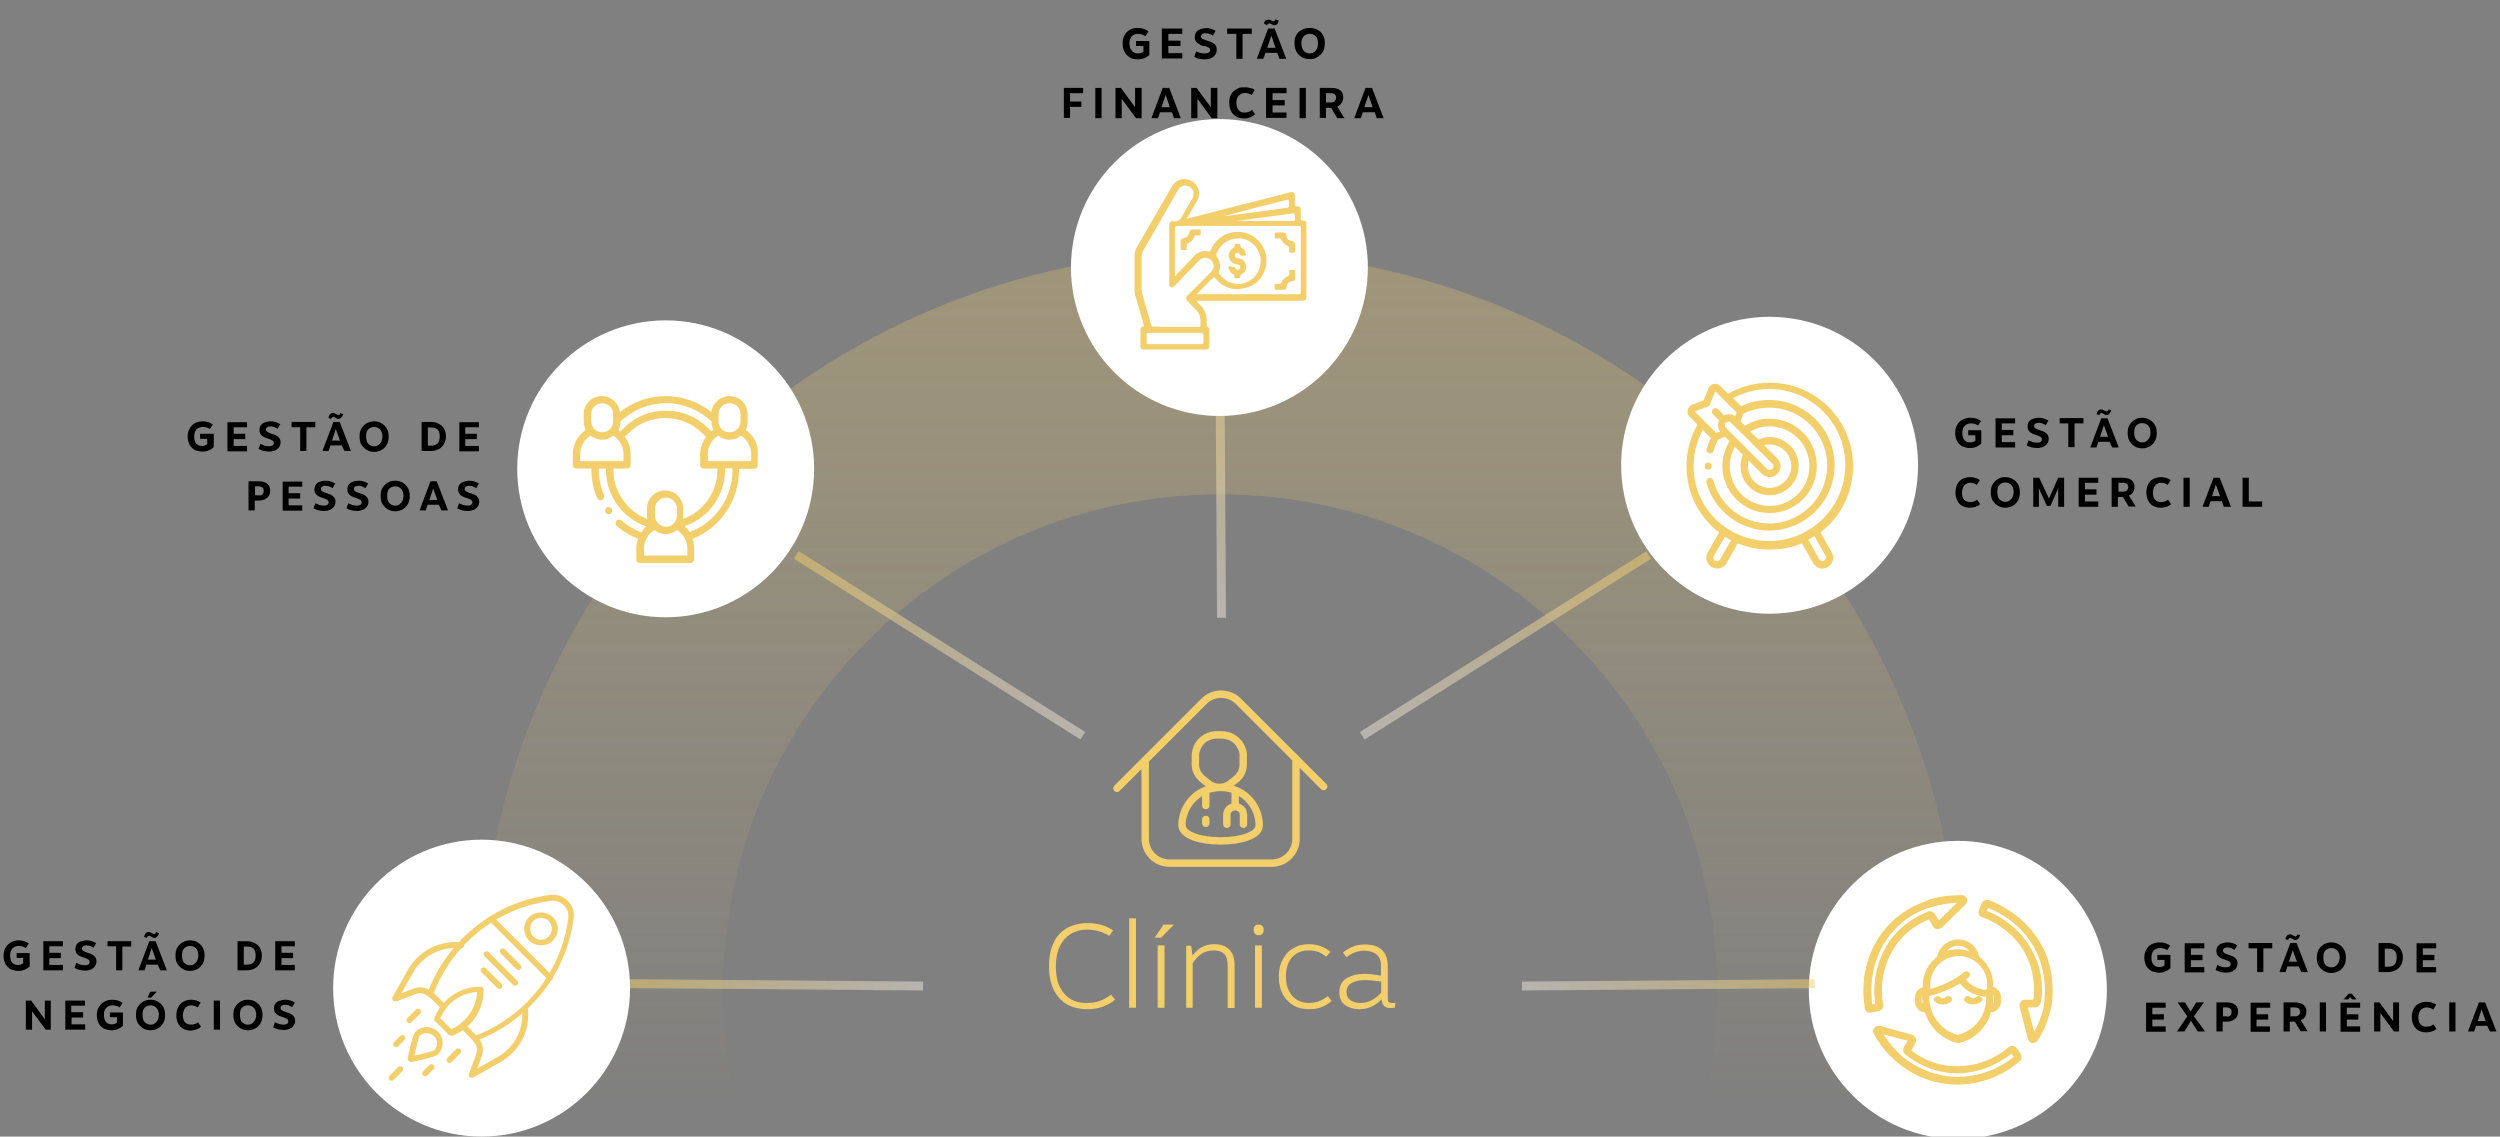 <svg xmlns="http://www.w3.org/2000/svg" xmlns:xlink="http://www.w3.org/1999/xlink" id="Camada_1" x="0px" y="0px" viewBox="0 0 842 382.8" style="enable-background:new 0 0 842 382.8;" xml:space="preserve"><rect x="0" y="0" width="842" height="382.8" fill="#808080" stroke="none"/> <style type="text/css"> .st0{fill:none;stroke:url(#SVGID_1_);stroke-width:81.818;stroke-opacity:0.4;} .st1{fill:#F3CF6B;} .st2{fill:none;stroke:#F3CF6B;stroke-width:2.5;stroke-linecap:round;stroke-linejoin:round;} .st3{fill:#FFFFFF;} .st4{fill:#F3CF6B;stroke:#F3CF6B;stroke-miterlimit:10;} .st5{fill:#F3CF6B;stroke:#F3CF6B;stroke-width:0.628;} .st6{fill:none;stroke:url(#SVGID_00000175315231781433809970000015422356068331717284_);stroke-width:3;} .st7{fill:none;stroke:url(#SVGID_00000085954915019965038980000007006869267182881674_);stroke-width:3;} .st8{fill:none;stroke:url(#SVGID_00000137820152233091780250000001798431140143472825_);stroke-width:3;} .st9{fill:none;stroke:url(#SVGID_00000012473862041723004440000003658419989460857776_);stroke-width:3;} .st10{fill:none;stroke:url(#SVGID_00000129903834517324061040000004932334762331953802_);stroke-width:3;} </style> <linearGradient id="SVGID_1_" gradientUnits="userSpaceOnUse" x1="410.976" y1="11.037" x2="410.976" y2="297.713" gradientTransform="matrix(1 0 0 -1 0 382.169)"> <stop offset="0" style="stop-color:#F3CF6B;stop-opacity:0"></stop> <stop offset="1" style="stop-color:#F3CF6B;stop-opacity:0.7"></stop> </linearGradient> <path class="st0" d="M202.6,333.6c0-114.8,93.2-208,208.3-208s208.3,93.2,208.3,208c0,114.8-93.2,208-208.3,208 S202.6,448.4,202.6,333.6z"></path> <path class="st1" d="M366.1,310.9c3.6,0,6.5,0.8,8.8,2.5l-1.3,1.8c-2.2-1.4-4.7-2.1-7.7-2.1c-1.9,0-3.6,0.5-5.2,1.4 c-1.5,0.9-2.8,2.3-3.7,4.1c-0.9,1.9-1.4,4.2-1.4,7c0,2.8,0.5,5.1,1.4,6.9c0.9,1.8,2.1,3.1,3.6,4c1.5,0.9,3.2,1.3,5.2,1.3 c1.7,0,3.3-0.2,4.6-0.7c1.4-0.5,2.6-1.2,3.8-2.1l1.4,1.7c-1.2,1-2.7,1.8-4.3,2.4c-1.6,0.6-3.3,0.8-5.2,0.8c-2.4,0-4.6-0.5-6.5-1.5 c-1.9-1-3.4-2.6-4.6-4.8c-1.1-2.2-1.7-4.9-1.7-8.3c0-3.2,0.6-5.9,1.7-8.1c1.1-2.2,2.7-3.7,4.6-4.8 C361.5,311.5,363.7,310.9,366.1,310.9z M382.6,339.4h-2.3v-30.1h2.3V339.4z M392.2,339.4h-2.3v-21h2.3V339.4z M391.1,315.8h-2.2 l3-4.4h3.5L391.1,315.8z M399.5,318.5h1.7l0.4,3.3h0c1-1.2,2.1-2.2,3.2-2.8c1.1-0.6,2.5-1,4.2-1c2.2,0,3.8,0.6,5,1.8 c1.2,1.1,1.8,2.8,1.8,5.1v14.6h-2.3v-14c0-2-0.4-3.4-1.2-4.2c-0.8-0.8-1.9-1.2-3.4-1.2c-1.5,0-2.8,0.3-4,1c-1.2,0.7-2.2,1.8-3.2,3.3 v15h-2.2V318.5z M425,339.4h-2.3v-21h2.3V339.4z M423.9,311.4c0.5,0,0.9,0.1,1.2,0.4c0.3,0.3,0.5,0.7,0.5,1.4c0,0.6-0.2,1.1-0.5,1.4 c-0.3,0.3-0.7,0.4-1.2,0.4c-0.5,0-0.9-0.2-1.2-0.5c-0.3-0.3-0.5-0.8-0.5-1.4c0-0.6,0.2-1,0.5-1.3C423,311.5,423.4,311.4,423.9,311.4 z M440.7,318c3,0,5.4,0.9,7.4,2.6l-1.4,1.6c-1-0.7-1.9-1.3-2.7-1.6c-0.9-0.3-1.9-0.5-3.3-0.5c-2.3,0-4.1,0.8-5.5,2.3 c-1.4,1.5-2.1,3.7-2.1,6.5c0,1.9,0.3,3.5,1,4.8c0.7,1.4,1.6,2.4,2.8,3.1c1.2,0.7,2.5,1,3.9,1c1.3,0,2.5-0.2,3.5-0.6 c1-0.4,2-1,2.9-1.7l1.3,1.6c-0.8,0.8-1.9,1.5-3.2,2c-1.3,0.6-2.8,0.8-4.5,0.8c-1.9,0-3.7-0.4-5.2-1.3c-1.5-0.9-2.7-2.1-3.6-3.8 s-1.3-3.7-1.3-6c0-2.3,0.5-4.2,1.4-5.8c0.9-1.7,2.1-2.9,3.6-3.7C437.2,318.4,438.9,318,440.7,318z M469,337.8c0.4,0,0.7,0,1-0.1 l-0.2,1.6c-0.4,0.2-0.9,0.2-1.5,0.2c-0.9,0-1.6-0.2-2.1-0.7c-0.5-0.5-0.8-1.2-0.9-2.3c-0.9,1.1-2,1.9-3.3,2.5 c-1.3,0.6-2.6,0.9-4.2,0.9c-1.9,0-3.5-0.5-4.8-1.4c-1.3-1-1.9-2.4-1.9-4.3c0-2.2,0.8-3.7,2.4-4.7c1.6-1,3.7-1.5,6.1-1.5 c1.4,0,3.3,0.2,5.5,0.6v-3.4c0-1.7-0.5-3-1.6-3.8c-1-0.8-2.4-1.2-4-1.2c-2.1,0-4.1,0.7-6,2.2l-1.2-1.6c1.1-0.9,2.2-1.5,3.4-2 c1.2-0.5,2.6-0.7,4.1-0.7c2.5,0,4.3,0.6,5.6,1.8c1.3,1.2,2,3,2,5.5v10.8c0,0.6,0.1,1,0.3,1.3C468.1,337.7,468.4,337.8,469,337.8z M458.2,337.8c1.4,0,2.7-0.3,3.9-1c1.3-0.7,2.3-1.5,3.1-2.6v-3.6c-2.2-0.3-4-0.5-5.6-0.5c-1.8,0-3.2,0.3-4.4,1 c-1.1,0.6-1.7,1.6-1.7,3c0,1.3,0.5,2.2,1.4,2.8C455.8,337.5,456.9,337.8,458.2,337.8z"></path> <path class="st2" d="M416,271.3v-4.2 M413.2,277.6v-3.2c0-0.7,0.3-1.4,0.8-1.9c0.5-0.5,1.2-0.8,2-0.8c0.4,0,0.7,0.1,1.1,0.2 c0.3,0.1,0.6,0.3,0.9,0.6c0.3,0.3,0.5,0.5,0.6,0.9s0.2,0.7,0.2,1v3.2 M406.1,271.3v-4.2 M406.1,277.3V276 M416.1,262.6l-1.9,1.5 c-1,0.7-2.2,1.1-3.5,1.1c-1.3,0-2.5-0.4-3.5-1.1l-1.9-1.5c-0.8-0.6-1.5-1.4-2-2.3c-0.5-0.9-0.7-1.9-0.7-2.9v-2.8 c0-0.9,0.2-1.9,0.6-2.8c0.4-0.9,0.9-1.7,1.6-2.3c0.7-0.7,1.5-1.2,2.4-1.5c0.9-0.4,1.9-0.5,2.8-0.5h1.3c1,0,1.9,0.2,2.9,0.5 c0.9,0.4,1.7,0.9,2.4,1.6c0.7,0.7,1.2,1.5,1.6,2.4c0.4,0.9,0.6,1.8,0.5,2.8v2.7c0,1-0.2,2-0.7,2.9 C417.6,261.2,416.9,262,416.1,262.6z M398.1,277.9c0-3.4,1.4-6.6,3.8-9c2.4-2.4,5.8-3.7,9.2-3.7s6.8,1.3,9.2,3.7 c2.4,2.4,3.8,5.6,3.8,9C424.2,285,398.1,285,398.1,277.9z"></path> <path class="st2" d="M436.5,255.5v27c0,4.5-3.6,8.2-8.2,8.2h-34.4c-4.6,0-8.2-3.7-8.2-8.2v-26.4 M376.2,265.5l29.3-29.3 c3.2-3.2,8.4-3.2,11.6,0l28.7,28.7"></path> <path d="M68.2,141.9c0.7,0,1.4,0.1,2,0.3c0.6,0.2,1.1,0.5,1.5,0.8l-1,1.5c-0.7-0.5-1.5-0.7-2.4-0.7c-0.9,0-1.5,0.3-2.1,0.8 c-0.5,0.6-0.8,1.3-0.8,2.4c0,1,0.2,1.8,0.7,2.4c0.5,0.6,1.2,0.8,1.9,0.8c0.8,0,1.4-0.2,1.8-0.6v-1.8h-2.4v-1.7H72v4.5 c-0.4,0.4-1,0.8-1.7,1.1c-0.7,0.3-1.4,0.4-2.2,0.4c-0.8,0-1.6-0.2-2.4-0.5c-0.7-0.4-1.3-0.9-1.8-1.7c-0.4-0.8-0.7-1.7-0.7-2.8 c0-1.1,0.2-2.1,0.7-2.8c0.4-0.8,1-1.4,1.8-1.8C66.5,142.1,67.3,141.9,68.2,141.9z M83.2,143.9h-4.5v2.2h3.9v1.8h-3.9v2.3h4.5v1.8 h-6.6v-9.8h6.6V143.9z M91.2,141.9c0.7,0,1.3,0.1,1.8,0.3c0.6,0.2,1,0.4,1.4,0.7l-0.9,1.5c-0.3-0.2-0.7-0.4-1.2-0.6 c-0.4-0.1-0.8-0.2-1.2-0.2c-0.5,0-0.8,0.1-1.1,0.3c-0.3,0.2-0.4,0.4-0.4,0.8s0.2,0.6,0.5,0.8c0.3,0.2,0.8,0.4,1.4,0.6 c0.7,0.2,1.2,0.4,1.6,0.6s0.7,0.5,1,0.9c0.3,0.4,0.4,0.9,0.4,1.4c0,0.6-0.2,1.2-0.5,1.6c-0.3,0.5-0.8,0.8-1.3,1.1 c-0.6,0.2-1.2,0.4-2,0.4c-0.6,0-1.2-0.1-1.9-0.2c-0.6-0.2-1.2-0.4-1.7-0.7l0.6-1.7c0.4,0.2,0.9,0.4,1.4,0.6c0.5,0.1,1,0.2,1.5,0.2 c0.5,0,0.9-0.1,1.2-0.3c0.3-0.2,0.4-0.5,0.4-0.8c0-0.3-0.1-0.6-0.4-0.8c-0.3-0.2-0.7-0.4-1.3-0.6c-0.7-0.2-1.2-0.4-1.6-0.6 c-0.4-0.2-0.8-0.5-1.1-0.9c-0.3-0.4-0.4-0.9-0.4-1.5c0-0.6,0.1-1.1,0.4-1.5c0.3-0.4,0.7-0.8,1.3-1C89.8,142,90.5,141.9,91.2,141.9z M101.2,143.9h-3v-1.8h8v1.8h-3v8h-2.1V143.9z M115.1,150h-3.8l-0.6,1.9h-2.1l3.7-9.8h2.1l3.8,9.8h-2.2L115.1,150z M114.5,148.4 l-1.4-3.9l-1.3,3.9H114.5z M115.6,139.5c-0.2,0.5-0.4,0.9-0.7,1.2c-0.3,0.3-0.6,0.4-0.9,0.4c-0.2,0-0.3,0-0.5-0.1 c-0.1-0.1-0.3-0.2-0.5-0.3c-0.2-0.1-0.3-0.2-0.4-0.2c-0.1-0.1-0.2-0.1-0.3-0.1c-0.3,0-0.6,0.2-0.8,0.7l-0.9-0.4 c0.1-0.5,0.3-0.9,0.6-1.2c0.3-0.3,0.6-0.4,1-0.4c0.2,0,0.4,0,0.5,0.1c0.2,0.1,0.3,0.2,0.6,0.3c0.2,0.1,0.3,0.2,0.4,0.2 c0.1,0,0.2,0.1,0.3,0.1c0.3,0,0.5-0.2,0.7-0.7L115.6,139.5z M126,141.9c0.9,0,1.7,0.2,2.4,0.6c0.7,0.4,1.3,0.9,1.8,1.7 c0.5,0.8,0.7,1.7,0.7,2.8s-0.2,2.1-0.7,2.9s-1.1,1.4-1.8,1.7c-0.7,0.4-1.5,0.6-2.4,0.6s-1.7-0.2-2.4-0.6c-0.7-0.4-1.3-1-1.8-1.7 s-0.7-1.7-0.7-2.9s0.2-2.1,0.7-2.8c0.5-0.8,1.1-1.3,1.8-1.7C124.4,142.1,125.2,141.9,126,141.9z M126,143.8c-0.8,0-1.5,0.3-2,0.8 c-0.5,0.5-0.7,1.3-0.7,2.4c0,0.7,0.1,1.3,0.3,1.8c0.2,0.5,0.6,0.9,1,1.1c0.4,0.3,0.9,0.4,1.4,0.4c0.5,0,1-0.1,1.4-0.4 c0.4-0.3,0.7-0.6,1-1.1c0.2-0.5,0.4-1.1,0.4-1.8c0-1-0.3-1.8-0.8-2.4C127.5,144.1,126.8,143.8,126,143.8z M145.1,142.1 c1,0,1.9,0.2,2.6,0.6c0.8,0.4,1.4,0.9,1.8,1.6c0.4,0.7,0.7,1.6,0.7,2.6c0,1-0.2,1.9-0.7,2.7c-0.4,0.7-1,1.3-1.8,1.7 c-0.8,0.4-1.7,0.6-2.6,0.6H142v-9.8H145.1z M144.1,144v6.1h1.1c1.9,0,2.9-1,2.9-3.1c0-1-0.2-1.8-0.7-2.3c-0.5-0.5-1.2-0.7-2.2-0.7 H144.1z M161.3,143.9h-4.6v2.2h3.9v1.8h-3.9v2.3h4.6v1.8h-6.6v-9.8h6.6V143.9z M83.8,162.1h3.4c1.2,0,2.2,0.3,2.8,0.8 c0.7,0.6,1,1.3,1,2.3c0,0.6-0.1,1.2-0.4,1.7c-0.3,0.5-0.7,0.9-1.3,1.2c-0.6,0.3-1.3,0.5-2.1,0.5h-1.4v3.3h-2.1V162.1z M87.2,166.9 c0.5,0,0.9-0.1,1.2-0.4c0.3-0.3,0.4-0.7,0.4-1.2c0-0.5-0.1-0.8-0.4-1.1c-0.3-0.2-0.7-0.4-1.2-0.4h-1.3v3H87.2z M101.8,163.9h-4.6 v2.2h3.9v1.8h-3.9v2.3h4.6v1.8h-6.6v-9.8h6.6V163.9z M109.7,161.9c0.7,0,1.3,0.1,1.8,0.3c0.6,0.2,1,0.4,1.4,0.7l-0.9,1.5 c-0.3-0.2-0.7-0.4-1.2-0.6c-0.4-0.1-0.8-0.2-1.2-0.2c-0.5,0-0.8,0.1-1.1,0.3c-0.3,0.2-0.4,0.4-0.4,0.8s0.2,0.6,0.5,0.8 c0.3,0.2,0.8,0.4,1.4,0.6c0.7,0.2,1.2,0.4,1.6,0.6c0.4,0.2,0.7,0.5,1,0.9c0.3,0.4,0.4,0.9,0.4,1.4c0,0.6-0.2,1.2-0.5,1.6 c-0.3,0.5-0.8,0.8-1.3,1.1c-0.6,0.2-1.2,0.4-2,0.4c-0.6,0-1.2-0.1-1.9-0.2c-0.6-0.2-1.2-0.4-1.7-0.7l0.6-1.7 c0.4,0.2,0.9,0.4,1.4,0.6c0.5,0.1,1,0.2,1.5,0.2c0.5,0,0.9-0.1,1.2-0.3c0.3-0.2,0.4-0.5,0.4-0.8c0-0.3-0.1-0.6-0.4-0.8 c-0.3-0.2-0.7-0.4-1.3-0.6c-0.7-0.2-1.2-0.4-1.6-0.6c-0.4-0.2-0.8-0.5-1.1-0.9c-0.3-0.4-0.4-0.9-0.4-1.5c0-0.6,0.2-1.1,0.4-1.5 c0.3-0.4,0.7-0.8,1.3-1C108.3,162,109,161.9,109.7,161.9z M120.8,161.9c0.7,0,1.3,0.1,1.8,0.3c0.6,0.2,1,0.4,1.4,0.7l-0.9,1.5 c-0.3-0.2-0.7-0.4-1.2-0.6c-0.4-0.1-0.8-0.2-1.2-0.2c-0.5,0-0.8,0.1-1.1,0.3c-0.3,0.2-0.4,0.4-0.4,0.8s0.2,0.6,0.5,0.8 c0.3,0.2,0.8,0.4,1.4,0.6c0.7,0.2,1.2,0.4,1.6,0.6c0.4,0.2,0.7,0.5,1,0.9c0.3,0.4,0.4,0.9,0.4,1.4c0,0.6-0.2,1.2-0.5,1.6 c-0.3,0.5-0.8,0.8-1.3,1.1c-0.6,0.2-1.2,0.4-2,0.4c-0.6,0-1.2-0.1-1.9-0.2c-0.6-0.2-1.2-0.4-1.7-0.7l0.6-1.7 c0.4,0.2,0.9,0.4,1.4,0.6c0.5,0.1,1,0.2,1.5,0.2c0.5,0,0.9-0.1,1.2-0.3c0.3-0.2,0.4-0.5,0.4-0.8c0-0.3-0.1-0.6-0.4-0.8 c-0.3-0.2-0.7-0.4-1.3-0.6c-0.7-0.2-1.2-0.4-1.6-0.6c-0.4-0.2-0.8-0.5-1.1-0.9c-0.3-0.4-0.4-0.9-0.4-1.5c0-0.6,0.1-1.1,0.4-1.5 c0.3-0.4,0.7-0.8,1.3-1C119.4,162,120.1,161.9,120.8,161.9z M133.1,161.9c0.9,0,1.7,0.2,2.4,0.6c0.7,0.4,1.3,0.9,1.8,1.7 c0.5,0.8,0.7,1.7,0.7,2.8c0,1.1-0.2,2.1-0.7,2.9c-0.5,0.8-1.1,1.4-1.8,1.7c-0.7,0.4-1.5,0.6-2.4,0.6c-0.9,0-1.7-0.2-2.4-0.6 c-0.7-0.4-1.3-1-1.8-1.7c-0.5-0.8-0.7-1.7-0.7-2.9c0-1.1,0.2-2.1,0.7-2.8c0.5-0.8,1.1-1.3,1.8-1.7 C131.4,162.1,132.2,161.9,133.1,161.9z M133.1,163.8c-0.8,0-1.5,0.3-2,0.8c-0.5,0.5-0.7,1.3-0.7,2.4c0,0.7,0.1,1.3,0.3,1.8 c0.2,0.5,0.6,0.9,1,1.1c0.4,0.3,0.9,0.4,1.4,0.4c0.5,0,1-0.1,1.4-0.4c0.4-0.3,0.7-0.6,1-1.1c0.2-0.5,0.4-1.1,0.4-1.8 c0-1-0.3-1.8-0.8-2.4C134.5,164.1,133.9,163.8,133.1,163.8z M147.8,170H144l-0.6,1.9h-2.1l3.7-9.8h2.1l3.8,9.8h-2.2L147.8,170z M147.3,168.4l-1.4-3.9l-1.3,3.9H147.3z M158.1,161.9c0.7,0,1.3,0.1,1.8,0.3c0.6,0.2,1,0.4,1.4,0.7l-0.9,1.5 c-0.3-0.2-0.7-0.4-1.2-0.6c-0.4-0.1-0.8-0.2-1.2-0.2c-0.5,0-0.8,0.1-1.1,0.3c-0.3,0.2-0.4,0.4-0.4,0.8s0.2,0.6,0.5,0.8 c0.3,0.2,0.8,0.4,1.4,0.6c0.7,0.2,1.2,0.4,1.6,0.6c0.4,0.2,0.7,0.5,1,0.9c0.3,0.4,0.4,0.9,0.4,1.4c0,0.6-0.2,1.2-0.5,1.6 c-0.3,0.5-0.8,0.8-1.3,1.1c-0.6,0.2-1.2,0.4-2,0.4c-0.6,0-1.2-0.1-1.9-0.2c-0.6-0.2-1.2-0.4-1.7-0.7l0.6-1.7 c0.4,0.2,0.9,0.4,1.4,0.6c0.5,0.1,1,0.2,1.5,0.2c0.5,0,0.9-0.1,1.2-0.3c0.3-0.2,0.4-0.5,0.4-0.8c0-0.3-0.1-0.6-0.4-0.8 c-0.3-0.2-0.7-0.4-1.3-0.6c-0.7-0.2-1.2-0.4-1.6-0.6c-0.4-0.2-0.8-0.5-1.1-0.9c-0.3-0.4-0.4-0.9-0.4-1.5c0-0.6,0.1-1.1,0.4-1.5 c0.3-0.4,0.7-0.8,1.3-1S157.4,161.9,158.1,161.9z"></path> <path class="st3" d="M224.2,107.9L224.2,107.9c27.6,0,50,22.4,50,50l0,0c0,27.6-22.4,50-50,50l0,0c-27.6,0-50-22.4-50-50l0,0 C174.2,130.3,196.6,107.9,224.2,107.9z"></path> <path class="st1" d="M251.1,144.8c0.5-0.9,0.7-1.8,0.7-2.9v-2.4c0-3.4-2.7-6.1-6.1-6.1c-3.1,0-5.7,2.3-6.1,5.4 c-4.4-3.5-9.8-5.4-15.4-5.4c-5.7,0-11,1.9-15.4,5.4c-0.4-3-2.9-5.4-6.1-5.4c-3.4,0-6.1,2.7-6.1,6.1v2.4c0,1,0.3,2,0.7,2.9 c-2.7,1.8-4.4,4.9-4.4,8.1v3.7c0,0.7,0.5,1.2,1.2,1.2h5.1c0,0.2,0,0.3,0,0.5c0,3.3,0.6,6.4,1.9,9.4c0.2,0.5,0.6,0.8,1.1,0.8 c0.2,0,0.3,0,0.5-0.1c0.6-0.3,0.9-1,0.7-1.6c-1.1-2.7-1.7-5.6-1.7-8.5c0-0.2,0-0.3,0-0.5h2.4c0,0.2,0,0.3,0,0.5 c0,8.6,5.5,16.2,13.6,19l0,0c-0.7,0.6-1.2,1.2-1.7,2c-2.4-0.9-4.7-2.3-6.7-4c-0.5-0.4-1.3-0.4-1.7,0.1c-0.4,0.5-0.4,1.3,0.1,1.7 c2.1,1.9,4.5,3.3,7.2,4.4c-0.4,1-0.6,2.1-0.6,3.2v3.7c0,0.7,0.5,1.2,1.2,1.2h17.1c0.7,0,1.2-0.5,1.2-1.2v-3.7c0-1.1-0.2-2.2-0.6-3.2 c9.4-3.7,15.7-12.9,15.7-23.1c0-0.2,0-0.3,0-0.5h5.1c0.7,0,1.2-0.5,1.2-1.2v-3.7C255.5,149.6,253.8,146.6,251.1,144.8z M242,139.5 c0-2,1.6-3.7,3.7-3.7s3.7,1.6,3.7,3.7v2.4c0,2-1.6,3.7-3.7,3.7s-3.7-1.6-3.7-3.7V139.5z M239.6,141.9L239.6,141.9c0,1,0.3,2,0.7,2.9 c-0.3,0.2-0.5,0.3-0.7,0.5l-1.3-1.3c-3.8-3.7-8.8-5.7-14-5.7c-5.3,0-10.3,2-14,5.7l-1.3,1.3c-0.2-0.2-0.5-0.4-0.7-0.5 c0.5-0.9,0.7-1.8,0.7-2.9v0c4.2-3.9,9.6-6.1,15.4-6.1C230,135.8,235.4,138,239.6,141.9z M199.1,139.5c0-2,1.6-3.7,3.7-3.7 c2,0,3.7,1.6,3.7,3.7v2.4c0,2-1.6,3.7-3.7,3.7c-2,0-3.7-1.6-3.7-3.7V139.5z M195.4,152.9c0-2.5,1.4-4.9,3.5-6.2 c1,0.8,2.4,1.4,3.8,1.4c1.4,0,2.8-0.5,3.8-1.4c2.1,1.3,3.5,3.7,3.5,6.2v2.4h-14.6V152.9z M206.6,158.3c0-0.2,0-0.3,0-0.5h4.6 c0.7,0,1.2-0.5,1.2-1.2v-3.7c0-2.1-0.7-4.2-2-5.8l1.4-1.3c3.3-3.3,7.7-5,12.3-5s9,1.8,12.3,5l1.4,1.3c-1.2,1.7-2,3.7-2,5.8v3.7 c0,0.7,0.5,1.2,1.2,1.2h4.6c0,0.2,0,0.3,0,0.5c0,7.4-4.6,14-11.6,16.5c0.1-0.4,0.1-0.8,0.1-1.1v-2.4c0-3.4-2.7-6.1-6.1-6.1 c-3.4,0-6.1,2.7-6.1,6.1v2.4c0,0.4,0,0.8,0.1,1.1C211.3,172.3,206.6,165.7,206.6,158.3z M220.6,173.7v-2.4c0-2,1.6-3.7,3.7-3.7 c2,0,3.7,1.6,3.7,3.7v2.4c0,2-1.6,3.7-3.7,3.7C222.2,177.3,220.6,175.7,220.6,173.7z M231.5,187.1h-14.6v-2.4c0-2.5,1.4-4.9,3.5-6.2 c1,0.8,2.4,1.4,3.8,1.4c1.4,0,2.8-0.5,3.8-1.4c2.1,1.3,3.5,3.7,3.5,6.2V187.1z M246.7,158.3c0,9.3-5.7,17.6-14.4,20.9 c-0.5-0.7-1.1-1.4-1.7-2l0,0c8.1-2.7,13.6-10.4,13.6-19c0-0.2,0-0.3,0-0.5h2.4C246.7,158,246.7,158.1,246.7,158.3z M253,155.3h-14.6 v-2.4c0-2.5,1.4-4.9,3.5-6.2c1,0.8,2.4,1.4,3.8,1.4c1.4,0,2.8-0.5,3.8-1.4c2.1,1.3,3.5,3.7,3.5,6.2V155.3z"></path> <path class="st1" d="M205,170.8L205,170.8c-0.7,0-1.2,0.5-1.2,1.2c0,0.7,0.5,1.2,1.2,1.2c0.7,0,1.2-0.5,1.2-1.2 C206.2,171.4,205.6,170.8,205,170.8z"></path> <path class="st3" d="M596,106.7L596,106.7c27.6,0,50,22.4,50,50l0,0c0,27.6-22.4,50-50,50l0,0c-27.6,0-50-22.4-50-50l0,0 C546,129.1,568.4,106.7,596,106.7z"></path> <path class="st1" d="M613.1,179.3c1-0.7,1.9-1.5,2.8-2.4c5.3-5.3,8.2-12.4,8.2-19.9c0-7.5-2.9-14.5-8.2-19.9 c-5.3-5.3-12.4-8.2-19.9-8.2c-4.9,0-9.7,1.3-14,3.7l-2.6-2.6c-0.6-0.6-1.4-0.8-2.2-0.7c-0.8,0.2-1.5,0.7-1.8,1.5l-1.6,4l-3.8,1.5 c-0.3,0.1-0.7,0.3-0.9,0.6c-1,1-1,2.5,0,3.5l2.6,2.6c-2.4,4.3-3.7,9.1-3.7,14c0,7.5,2.9,14.5,8.2,19.9c0.9,0.9,1.8,1.7,2.8,2.4 l-3.8,6.7c-0.5,0.8-0.6,1.8-0.4,2.8c0.3,0.9,0.9,1.7,1.7,2.2c0.6,0.3,1.2,0.5,1.8,0.5c1.3,0,2.5-0.7,3.2-1.8l3.8-6.7 c3.4,1.4,7,2.1,10.8,2.1s7.4-0.7,10.8-2.1l3.8,6.7c0.5,0.8,1.3,1.4,2.2,1.7c0.3,0.1,0.6,0.1,0.9,0.1c0.6,0,1.3-0.2,1.8-0.5 c0.8-0.5,1.4-1.3,1.7-2.2c0.3-0.9,0.1-1.9-0.4-2.8L613.1,179.3z M570.8,138.6l4.4-1.7c0.3-0.1,0.6-0.4,0.7-0.7l1.8-4.4l7.2,7.1 c0,0,0,0.1,0,0.1l-0.5,1.2c-1.1-0.8-2.5-0.9-3.7-0.3l-2.1-2.1c-0.5-0.5-1.2-0.5-1.7,0s-0.5,1.2,0,1.7l2.1,2.1 c-0.6,1.2-0.5,2.6,0.3,3.7l-1.3,0.5L570.8,138.6C570.8,138.7,570.8,138.6,570.8,138.6z M584.3,150.5l2.7,2.7 c-0.5,1.2-0.8,2.5-0.8,3.8c0,5.4,4.4,9.8,9.8,9.8c5.4,0,9.8-4.4,9.8-9.8c0-5.4-4.4-9.8-9.8-9.8c-1.3,0-2.6,0.3-3.8,0.8l-2.7-2.7 c2-1.1,4.2-1.7,6.5-1.7c7.4,0,13.4,6,13.4,13.4s-6,13.4-13.4,13.4s-13.4-6-13.4-13.4C582.6,154.7,583.2,152.4,584.3,150.5z M598.6,154.4l-4.5-4.5c0.6-0.2,1.3-0.2,1.9-0.2c4,0,7.3,3.3,7.3,7.3c0,4-3.3,7.3-7.3,7.3c-4,0-7.3-3.3-7.3-7.3 c0-0.6,0.1-1.3,0.2-1.9l4.5,4.5c0.7,0.7,1.7,1.1,2.6,1.1s1.9-0.4,2.6-1.1c0.7-0.7,1.1-1.6,1.1-2.6 C599.7,156,599.3,155.1,598.6,154.4z M596.9,156.1c0.2,0.2,0.4,0.5,0.4,0.9c0,0.3-0.1,0.6-0.4,0.9c-0.2,0.2-0.5,0.4-0.9,0.4 s-0.6-0.1-0.9-0.4l-13.8-13.8c-0.5-0.5-0.5-1.3,0-1.7c0.5-0.5,1.3-0.5,1.7,0L596.9,156.1z M579.3,188.4c-0.2,0.3-0.4,0.5-0.7,0.6 c-0.3,0.1-0.6,0-0.9-0.1c-0.3-0.2-0.5-0.4-0.6-0.7c-0.1-0.3,0-0.6,0.1-0.9l3.7-6.5c0.7,0.4,1.4,0.8,2.1,1.2L579.3,188.4z M570.4,157 c0-4.3,1.1-8.5,3.1-12.2l2.7,2.7c-0.6,1.2-1,2.4-1.4,3.7c-0.2,0.7,0.2,1.3,0.9,1.5c0.1,0,0.2,0,0.3,0c0.5,0,1-0.4,1.2-0.9 c0.3-1.3,0.8-2.5,1.4-3.7c0.1,0,0.2-0.1,0.2-0.1l2.2-0.9l1.5,1.5c-1.5,2.5-2.4,5.4-2.4,8.3c0,8.8,7.1,15.9,15.9,15.9 s15.9-7.1,15.9-15.9c0-8.8-7.1-15.9-15.9-15.9c-3,0-5.8,0.8-8.3,2.4l-1.5-1.5l0.8-2.1c0.1-0.1,0.1-0.2,0.1-0.4 c2.7-1.4,5.8-2.1,8.8-2.1c10.8,0,19.5,8.8,19.5,19.5s-8.8,19.5-19.5,19.5c-8.8,0-16.5-5.9-18.8-14.4c-0.2-0.7-0.8-1-1.5-0.9 c-0.7,0.2-1,0.8-0.9,1.5c2.6,9.5,11.3,16.2,21.2,16.2c12.1,0,22-9.9,22-22c0-12.1-9.9-22-22-22c-3.3,0-6.5,0.7-9.5,2.1l-2.7-2.7 c3.7-2,7.9-3.1,12.2-3.1c14.1,0,25.6,11.5,25.6,25.6c0,14.1-11.5,25.6-25.6,25.6S570.4,171.1,570.4,157z M614.9,188.1 c-0.1,0.3-0.3,0.6-0.6,0.7c-0.3,0.2-0.6,0.2-0.9,0.1c-0.3-0.1-0.6-0.3-0.7-0.6l-3.7-6.5c0.7-0.4,1.4-0.8,2.1-1.2l3.7,6.5 C615,187.4,615,187.8,614.9,188.1z"></path> <path class="st1" d="M576.5,157c0-0.7-0.5-1.2-1.2-1.2l0,0c-0.7,0-1.2,0.5-1.2,1.2c0,0.7,0.5,1.2,1.2,1.2 C575.9,158.2,576.5,157.7,576.5,157z"></path> <path d="M663.7,140.7c0.7,0,1.4,0.1,2,0.3c0.6,0.2,1.1,0.5,1.5,0.8l-1,1.5c-0.7-0.5-1.5-0.7-2.4-0.7c-0.9,0-1.5,0.3-2.1,0.8 c-0.5,0.6-0.8,1.3-0.8,2.4c0,1,0.2,1.8,0.7,2.4c0.5,0.6,1.2,0.8,1.9,0.8c0.8,0,1.4-0.2,1.8-0.6v-1.8h-2.4v-1.7h4.4v4.5 c-0.4,0.4-1,0.8-1.7,1.1c-0.7,0.3-1.4,0.4-2.2,0.4c-0.8,0-1.6-0.2-2.4-0.5c-0.7-0.4-1.3-0.9-1.8-1.7c-0.4-0.8-0.7-1.7-0.7-2.8 c0-1.1,0.2-2.1,0.7-2.8c0.4-0.8,1-1.4,1.8-1.8C661.9,140.9,662.8,140.7,663.7,140.7z M678.7,142.6h-4.5v2.2h3.9v1.8h-3.9v2.3h4.5 v1.8h-6.6v-9.8h6.6V142.6z M686.7,140.7c0.7,0,1.3,0.1,1.8,0.3c0.6,0.2,1,0.4,1.4,0.7l-0.9,1.5c-0.3-0.2-0.7-0.4-1.2-0.6 c-0.4-0.1-0.8-0.2-1.2-0.2c-0.5,0-0.8,0.1-1.1,0.3c-0.3,0.2-0.4,0.4-0.4,0.8s0.2,0.6,0.5,0.8c0.3,0.2,0.8,0.4,1.4,0.6 c0.7,0.2,1.2,0.4,1.6,0.6c0.4,0.2,0.7,0.5,1,0.9c0.3,0.4,0.4,0.9,0.4,1.4c0,0.6-0.2,1.2-0.5,1.6c-0.3,0.5-0.8,0.8-1.3,1.1 c-0.6,0.2-1.2,0.4-2,0.4c-0.6,0-1.2-0.1-1.9-0.2c-0.6-0.2-1.2-0.4-1.7-0.7l0.6-1.7c0.4,0.2,0.9,0.4,1.4,0.6c0.5,0.1,1,0.2,1.5,0.2 c0.5,0,0.9-0.1,1.2-0.3c0.3-0.2,0.4-0.5,0.4-0.8s-0.1-0.6-0.4-0.8c-0.3-0.2-0.7-0.4-1.3-0.6c-0.7-0.2-1.2-0.4-1.6-0.6 c-0.4-0.2-0.8-0.5-1.1-0.9c-0.3-0.4-0.4-0.9-0.4-1.5c0-0.6,0.1-1.1,0.4-1.5c0.3-0.4,0.7-0.8,1.3-1 C685.3,140.8,685.9,140.7,686.7,140.7z M696.7,142.6h-3v-1.8h8v1.8h-3v8h-2.1V142.6z M710.5,148.8h-3.8l-0.6,1.9h-2.1l3.7-9.8h2.1 l3.8,9.8h-2.2L710.5,148.8z M710,147.1l-1.4-3.9l-1.3,3.9H710z M711.1,138.2c-0.2,0.5-0.4,0.9-0.7,1.2c-0.3,0.3-0.6,0.4-0.9,0.4 c-0.2,0-0.3,0-0.5-0.1c-0.1-0.1-0.3-0.2-0.5-0.3c-0.2-0.1-0.3-0.2-0.4-0.2c-0.1-0.1-0.2-0.1-0.3-0.1c-0.3,0-0.6,0.2-0.8,0.7 l-0.9-0.3c0.1-0.5,0.3-0.9,0.6-1.2c0.3-0.3,0.6-0.4,1-0.4c0.2,0,0.4,0,0.5,0.1c0.2,0.1,0.3,0.2,0.6,0.3c0.2,0.1,0.3,0.2,0.4,0.2 c0.1,0,0.2,0.1,0.3,0.1c0.3,0,0.5-0.2,0.7-0.7L711.1,138.2z M721.5,140.7c0.9,0,1.7,0.2,2.4,0.6c0.7,0.4,1.3,0.9,1.8,1.7 c0.5,0.8,0.7,1.7,0.7,2.8s-0.2,2.1-0.7,2.9c-0.5,0.8-1.1,1.4-1.8,1.7c-0.7,0.4-1.5,0.6-2.4,0.6s-1.7-0.2-2.4-0.6 c-0.7-0.4-1.3-1-1.8-1.7c-0.5-0.8-0.7-1.7-0.7-2.9s0.2-2.1,0.7-2.8c0.5-0.8,1.1-1.3,1.8-1.7C719.9,140.8,720.7,140.7,721.5,140.7z M721.5,142.5c-0.8,0-1.5,0.3-2,0.8c-0.5,0.5-0.7,1.3-0.7,2.4c0,0.7,0.1,1.3,0.3,1.8c0.2,0.5,0.6,0.9,1,1.1c0.4,0.3,0.9,0.4,1.4,0.4 c0.5,0,1-0.1,1.4-0.4c0.4-0.3,0.7-0.6,1-1.1c0.2-0.5,0.4-1.1,0.4-1.8c0-1-0.3-1.8-0.8-2.4C723,142.8,722.3,142.5,721.5,142.5z M663.6,160.7c0.6,0,1.3,0.1,1.8,0.3c0.6,0.2,1.1,0.4,1.4,0.7l-1,1.6c-0.3-0.2-0.7-0.4-1-0.5s-0.8-0.2-1.2-0.2c-0.5,0-1,0.1-1.4,0.4 c-0.4,0.2-0.8,0.6-1,1.1c-0.2,0.5-0.4,1.1-0.4,1.8c0,1,0.2,1.8,0.7,2.4c0.5,0.5,1.2,0.8,2,0.8c0.5,0,0.9-0.1,1.3-0.2 s0.8-0.4,1.1-0.6l1,1.5c-0.4,0.4-0.9,0.7-1.5,0.9c-0.6,0.2-1.3,0.3-2,0.3c-0.9,0-1.7-0.2-2.5-0.6c-0.7-0.4-1.3-1-1.7-1.8 c-0.4-0.8-0.6-1.7-0.6-2.7c0-1.1,0.2-2,0.6-2.8s1-1.4,1.7-1.8C661.8,160.9,662.7,160.7,663.6,160.7z M675.4,160.7 c0.9,0,1.7,0.2,2.4,0.6c0.7,0.4,1.3,0.9,1.8,1.7c0.5,0.8,0.7,1.7,0.7,2.8s-0.2,2.1-0.7,2.9c-0.5,0.8-1.1,1.4-1.8,1.7 c-0.7,0.4-1.5,0.6-2.4,0.6c-0.9,0-1.7-0.2-2.4-0.6c-0.7-0.4-1.3-1-1.8-1.7c-0.5-0.8-0.7-1.7-0.7-2.9s0.2-2.1,0.7-2.8 c0.5-0.8,1.1-1.3,1.8-1.7C673.7,160.8,674.5,160.7,675.4,160.7z M675.4,162.5c-0.8,0-1.5,0.3-2,0.8c-0.5,0.5-0.7,1.3-0.7,2.4 c0,0.7,0.1,1.3,0.3,1.8c0.2,0.5,0.6,0.9,1,1.1c0.4,0.3,0.9,0.4,1.4,0.4c0.5,0,1-0.1,1.4-0.4c0.4-0.3,0.7-0.6,1-1.1 c0.2-0.5,0.4-1.1,0.4-1.8c0-1-0.3-1.8-0.8-2.4C676.8,162.8,676.2,162.5,675.4,162.5z M695.2,160.9v9.8h-2v-6.2l-2.6,5.9h-1.2 l-2.7-5.9v6.2h-1.9v-9.8h2l3.3,7l3.1-7H695.2z M706.7,162.6h-4.5v2.2h3.9v1.8h-3.9v2.3h4.5v1.8h-6.6v-9.8h6.6V162.6z M717,170.7 l-2-3.3h-0.2h-1.5v3.3h-2.1v-9.8h3.7c1.3,0,2.3,0.3,3,0.8c0.6,0.5,1,1.3,1,2.2c0,0.8-0.2,1.4-0.5,1.9c-0.3,0.5-0.8,0.9-1.4,1.1 l2.3,3.7H717z M713.4,165.6h1.6c0.5,0,1-0.1,1.3-0.4c0.3-0.3,0.5-0.7,0.5-1.1c0-0.5-0.2-0.8-0.4-1.1c-0.3-0.2-0.8-0.4-1.4-0.4h-1.5 V165.6z M727.9,160.7c0.6,0,1.3,0.1,1.8,0.3c0.6,0.2,1,0.4,1.4,0.7l-1,1.6c-0.3-0.2-0.7-0.4-1-0.5s-0.8-0.2-1.2-0.2 c-0.5,0-1,0.1-1.4,0.4c-0.4,0.2-0.8,0.6-1,1.1c-0.2,0.5-0.4,1.1-0.4,1.8c0,1,0.2,1.8,0.7,2.4c0.5,0.5,1.2,0.8,2,0.8 c0.5,0,0.9-0.1,1.3-0.2s0.8-0.4,1.1-0.6l1,1.5c-0.4,0.4-0.9,0.7-1.5,0.9c-0.6,0.2-1.3,0.3-2,0.3c-0.9,0-1.7-0.2-2.5-0.6 c-0.7-0.4-1.3-1-1.7-1.8c-0.4-0.8-0.6-1.7-0.6-2.7c0-1.1,0.2-2,0.6-2.8s1-1.4,1.7-1.8C726.1,160.9,726.9,160.7,727.9,160.7z M737.5,170.7h-2.1v-9.8h2.1V170.7z M748.3,168.8h-3.8l-0.6,1.9h-2.1l3.7-9.8h2.1l3.8,9.8H749L748.3,168.8z M747.7,167.1l-1.4-3.9 l-1.3,3.9H747.7z M755.3,160.9h2.1v8h4.5v1.8h-6.6V160.9z"></path> <path class="st3" d="M659.4,283.2L659.4,283.2c27.7,0,50.2,22.5,50.2,50.2v0c0,27.7-22.5,50.2-50.2,50.2h0 c-27.7,0-50.2-22.5-50.2-50.2v0C609.2,305.7,631.7,283.2,659.4,283.2z"></path> <path class="st4" d="M689.7,324.8c-2.6-9.6-10.2-17.2-19.6-21l-0.6-0.2c-0.2,0-0.4,0-0.4,0c-0.6,0-1,0.4-1.2,0.8l-1,2.4 c-0.2,0.6,0,1.4,0.8,1.6l0.6,0.2c8,3.2,14.4,9.6,16.4,18c1,3.6,1,7.2,0.6,10.6h-3.4c-0.4,0-0.8,0.2-1,0.6c-0.2,0.4-0.4,0.8-0.2,1.2 l2.8,10.8c0.2,0.6,0.6,0.8,1,1h0.2c0.4,0,0.8-0.2,1.2-0.6c1.6-2.6,3-5.6,3.8-8.6c0,0,0.2-1,0.4-1.4c0.2-0.4,0.4-1.4,0.4-1.6 C691.1,334.2,690.9,329.4,689.7,324.8z M688.9,338.4c0,0.2-0.2,1-0.2,1.4l-0.4,1.4c-0.8,2.8-1.8,5.2-3.4,7.6l-2.6-10h3 c0.8,0,1.4-0.6,1.6-1.4c0.6-3.8,0.4-7.6-0.6-11.2c-2.2-8.4-8.8-15.6-17.4-19l-0.4-0.2l0.8-2l0.2,0.2c9.2,3.6,16.2,11,18.6,20 C689.3,329.6,689.5,334,688.9,338.4z"></path> <path class="st4" d="M678.7,353.2c-0.2-0.4-0.6-0.4-1-0.4c-0.2,0-0.6,0-0.8,0.2l-0.4,0.4c-5,4-11,6.2-17.2,6.2 c-2.2,0-4.4-0.2-6.6-0.8c-3.6-1-6.8-2.6-9.6-4.8l1.6-3c0.2-0.4,0.2-0.8,0-1.2c-0.2-0.4-0.4-0.6-0.8-0.8l-10.8-3c-0.2,0-0.2,0-0.4,0 c-0.4,0-0.8,0.2-1,0.4c0,0,0,0.2-0.2,0.2c-0.2,0.4-0.2,0.8,0,1.2c1.4,2.8,3.4,5.4,5.6,7.6c0,0,0.8,0.6,1,1c0.4,0.4,1.2,1,1.2,1 c3.6,3,7.6,5.2,12.2,6.4c2.4,0.6,5,1,7.6,1c7.4,0,14.6-2.6,20.4-7.4l0.4-0.4c0.6-0.4,0.6-1.2,0.2-1.8L678.7,353.2z M678.7,356.2 c-5.6,4.6-12.6,7-19.6,7c-2.4,0-4.8-0.4-7.2-1c-4.2-1.2-8.2-3.2-11.6-6c-0.2-0.2-0.8-0.6-1-1l-1-1c-2-2-3.6-4.2-5-6.6l10,2.6 l-1.6,2.6c-0.4,0.6-0.2,1.6,0.4,2c3,2.4,6.4,4.2,10,5.2c2.2,0.6,4.6,1,7,1c6.4,0,12.8-2.4,18.2-6.6l0.2-0.2l1.4,1.6L678.7,356.2z"></path> <path class="st4" d="M633.7,338.6V338c-1.4-8.4,1.2-17.2,7.2-23.2c2.6-2.6,5.6-4.4,9-5.8l1.6,2.8c0.2,0.4,0.6,0.6,1,0.6h0.2 c0.4,0,0.6-0.2,1-0.4l8-7.8c0.4-0.4,0.4-0.8,0.2-1.4v-0.2c-0.2-0.2-0.6-0.6-1-0.6c-0.4,0-1,0-1.4,0c-2.6,0-5.4,0.4-8,1 c0,0-1,0.2-1.4,0.4c-0.4,0.2-1.4,0.6-1.4,0.6c-4.4,1.6-8.4,4-11.8,7.4c-7,7.2-10,17.4-8.4,27.4v0.6c0,0.6,0.6,1.2,1.2,1.2h0.2 l2.8-0.6C633.3,340,633.9,339.2,633.7,338.6z M630.1,338.8v-0.4c-1.4-9.8,1.6-19.6,8-26c3-3.2,6.8-5.6,11-7c0.2,0,1-0.4,1.4-0.4 c0.4-0.2,1.4-0.4,1.4-0.4c2.4-0.6,5-1,7.6-1c0.2,0,0.4,0,0.8,0l-7.4,7.2l-1.6-2.6c-0.2-0.4-0.8-0.8-1.4-0.8c-0.2,0-0.4,0-0.6,0.2 c-3.4,1.4-6.6,3.4-9.4,6c-6.2,6.2-9.2,15.4-7.8,24.6v0.4L630.1,338.8z"></path> <path class="st4" d="M655.6,336.2c-0.7,0.7-1.9,0.7-2.6,0c-0.4-0.3-0.7-0.3-0.9,0c-0.4,0.3-0.4,0.7,0,0.8c0.7,0.7,1.4,0.8,2.3,0.8 c0.9,0,1.6-0.3,2.3-0.8c0.4-0.3,0.4-0.7,0-0.8C656.3,335.9,655.8,335.9,655.6,336.2z"></path> <path class="st4" d="M665.8,336.2c-0.7,0.7-1.9,0.7-2.6,0c-0.4-0.3-0.7-0.3-0.9,0c-0.4,0.3-0.4,0.7,0,0.8c0.7,0.7,1.4,0.8,2.3,0.8 s1.6-0.3,2.3-0.8c0.4-0.3,0.4-0.7,0-0.8C666.5,335.9,666.2,335.9,665.8,336.2z"></path> <path class="st4" d="M666.1,322.5c-0.5-3.2-3.2-5.6-6.6-5.6c-3.2,0-6.1,2.4-6.6,5.6c-2.9,2.1-4.8,5.5-4.8,9.4v1 c-1.4,0.2-2.6,1.4-2.6,2.9v1.7c0,0.7,0.3,1.5,0.9,2.1c0.5,0.5,1.2,0.9,2,0.9h0.3c1.4,5,5.5,9.1,10.7,10.3h0.3 c2.9-0.7,5.5-2.2,7.3-4.4c1.4-1.4,2.2-3.2,2.2-3.2c0.2-0.3,0.3-0.7,0.3-0.7c0.3-0.7,0.5-1.4,0.7-2.1h0.3c0.7,0,1.5-0.3,2-0.9 c0.5-0.5,0.9-1.2,0.9-2.1v-1.7c0-1.5-1.2-2.7-2.6-2.9v-1C670.8,327.9,668.9,324.5,666.1,322.5z M648.2,338.9c-0.3,0-0.9-0.2-1-0.5 c-0.3-0.3-0.5-0.7-0.5-1v-1.7c0-0.7,0.5-1.4,1.2-1.5v1.9C648,337,648,338,648.2,338.9z M659.4,318c2.2,0,4.3,1.4,4.9,3.4 c-1.5-0.7-3.2-1.2-4.9-1.2c-1.9,0-3.4,0.3-4.9,1.2C655.1,319.6,657.2,318,659.4,318z M669.5,336c0,1.5-0.3,3.1-0.7,4.4 c-1.4,4.3-4.9,7.5-9.4,8.7c-6-1.5-10.1-7-10.1-13.2v-0.9h0.3c3.7-0.9,7.3-2.4,10.6-4.4c2.2,2.9,5.6,4.6,9.4,4.6v0.7H669.5z M669.5,333.6v0.3c-3.2,0-6.3-1.5-8.2-4.1c0.5-0.3,0.9-0.7,1.4-1c0.3-0.2,0.3-0.7,0.2-0.9c-0.2-0.3-0.7-0.3-0.9-0.2 c-3.6,2.9-8,5-12.4,6v-2.1c0-5.6,4.6-10.1,10.1-10.1c5.6,0,10.1,4.6,10.1,10.1v1.9H669.5z M670.8,336v-1.9c0.7,0.2,1.2,0.7,1.2,1.5 v1.7c0,0.3-0.2,0.9-0.5,1c-0.3,0.3-0.7,0.5-1,0.5C670.7,337.9,670.8,337,670.8,336z"></path> <path class="st5" d="M689.7,324.8c-2.6-9.6-10.2-17.2-19.6-21l-0.6-0.2c-0.2,0-0.4,0-0.4,0c-0.6,0-1,0.4-1.2,0.8l-1,2.4 c-0.2,0.6,0,1.4,0.8,1.6l0.6,0.2c8,3.2,14.4,9.6,16.4,18c1,3.6,1,7.2,0.6,10.6h-3.4c-0.4,0-0.8,0.2-1,0.6c-0.2,0.4-0.4,0.8-0.2,1.2 l2.8,10.8c0.2,0.6,0.6,0.8,1,1h0.2c0.4,0,0.8-0.2,1.2-0.6c1.6-2.6,3-5.6,3.8-8.6c0,0,0.2-1,0.4-1.4c0.2-0.4,0.4-1.4,0.4-1.6 C691.1,334.2,690.9,329.4,689.7,324.8z M688.9,338.4c0,0.2-0.2,1-0.2,1.4l-0.4,1.4c-0.8,2.8-1.8,5.2-3.4,7.6l-2.6-10h3 c0.8,0,1.4-0.6,1.6-1.4c0.6-3.8,0.4-7.6-0.6-11.2c-2.2-8.4-8.8-15.6-17.4-19l-0.4-0.2l0.8-2l0.2,0.2c9.2,3.6,16.2,11,18.6,20 C689.3,329.6,689.5,334,688.9,338.4z"></path> <path class="st5" d="M678.7,353.2c-0.2-0.4-0.6-0.4-1-0.4c-0.2,0-0.6,0-0.8,0.2l-0.4,0.4c-5,4-11,6.2-17.2,6.2 c-2.2,0-4.4-0.2-6.6-0.8c-3.6-1-6.8-2.6-9.6-4.8l1.6-3c0.2-0.4,0.2-0.8,0-1.2c-0.2-0.4-0.4-0.6-0.8-0.8l-10.8-3c-0.2,0-0.2,0-0.4,0 c-0.4,0-0.8,0.2-1,0.4c0,0,0,0.2-0.2,0.2c-0.2,0.4-0.2,0.8,0,1.2c1.4,2.8,3.4,5.4,5.6,7.6c0,0,0.8,0.6,1,1c0.4,0.4,1.2,1,1.2,1 c3.6,3,7.6,5.2,12.2,6.4c2.4,0.6,5,1,7.6,1c7.4,0,14.6-2.6,20.4-7.4l0.4-0.4c0.6-0.4,0.6-1.2,0.2-1.8L678.7,353.2z M678.7,356.2 c-5.6,4.6-12.6,7-19.6,7c-2.4,0-4.8-0.4-7.2-1c-4.2-1.2-8.2-3.2-11.6-6c-0.2-0.2-0.8-0.6-1-1l-1-1c-2-2-3.6-4.2-5-6.6l10,2.6 l-1.6,2.6c-0.4,0.6-0.2,1.6,0.4,2c3,2.4,6.4,4.2,10,5.2c2.2,0.6,4.6,1,7,1c6.4,0,12.8-2.4,18.2-6.6l0.2-0.2l1.4,1.6L678.7,356.2z"></path> <path class="st5" d="M633.7,338.6V338c-1.4-8.4,1.2-17.2,7.2-23.2c2.6-2.6,5.6-4.4,9-5.8l1.6,2.8c0.2,0.4,0.6,0.6,1,0.6h0.2 c0.4,0,0.6-0.2,1-0.4l8-7.8c0.4-0.4,0.4-0.8,0.2-1.4v-0.2c-0.2-0.2-0.6-0.6-1-0.6c-0.4,0-1,0-1.4,0c-2.6,0-5.4,0.4-8,1 c0,0-1,0.2-1.4,0.4c-0.4,0.2-1.4,0.6-1.4,0.6c-4.4,1.6-8.4,4-11.8,7.4c-7,7.2-10,17.4-8.4,27.4v0.6c0,0.6,0.6,1.2,1.2,1.2h0.2 l2.8-0.6C633.3,340,633.9,339.2,633.7,338.6z M630.1,338.8v-0.4c-1.4-9.8,1.6-19.6,8-26c3-3.2,6.8-5.6,11-7c0.2,0,1-0.4,1.4-0.4 c0.4-0.2,1.4-0.4,1.4-0.4c2.4-0.6,5-1,7.6-1c0.2,0,0.4,0,0.8,0l-7.4,7.2l-1.6-2.6c-0.2-0.4-0.8-0.8-1.4-0.8c-0.2,0-0.4,0-0.6,0.2 c-3.4,1.4-6.6,3.4-9.4,6c-6.2,6.2-9.2,15.4-7.8,24.6v0.4L630.1,338.8z"></path> <path class="st5" d="M655.6,336.2c-0.7,0.7-1.9,0.7-2.6,0c-0.4-0.3-0.7-0.3-0.9,0c-0.4,0.3-0.4,0.7,0,0.8c0.7,0.7,1.4,0.8,2.3,0.8 c0.9,0,1.6-0.3,2.3-0.8c0.4-0.3,0.4-0.7,0-0.8C656.3,335.9,655.8,335.9,655.6,336.2z"></path> <path class="st5" d="M665.8,336.2c-0.7,0.7-1.9,0.7-2.6,0c-0.4-0.3-0.7-0.3-0.9,0c-0.4,0.3-0.4,0.7,0,0.8c0.7,0.7,1.4,0.8,2.3,0.8 s1.6-0.3,2.3-0.8c0.4-0.3,0.4-0.7,0-0.8C666.5,335.9,666.2,335.9,665.8,336.2z"></path> <path class="st5" d="M666.1,322.5c-0.5-3.2-3.2-5.6-6.6-5.6c-3.2,0-6.1,2.4-6.6,5.6c-2.9,2.1-4.8,5.5-4.8,9.4v1 c-1.4,0.2-2.6,1.4-2.6,2.9v1.7c0,0.7,0.3,1.5,0.9,2.1c0.5,0.5,1.2,0.9,2,0.9h0.3c1.4,5,5.5,9.1,10.7,10.3h0.3 c2.9-0.7,5.5-2.2,7.3-4.4c1.4-1.4,2.2-3.2,2.2-3.2c0.2-0.3,0.3-0.7,0.3-0.7c0.3-0.7,0.5-1.4,0.7-2.1h0.3c0.7,0,1.5-0.3,2-0.9 c0.5-0.5,0.9-1.2,0.9-2.1v-1.7c0-1.5-1.2-2.7-2.6-2.9v-1C670.8,327.9,668.9,324.5,666.1,322.5z M648.2,338.9c-0.3,0-0.9-0.2-1-0.5 c-0.3-0.3-0.5-0.7-0.5-1v-1.7c0-0.7,0.5-1.4,1.2-1.5v1.9C648,337,648,338,648.2,338.9z M659.4,318c2.2,0,4.3,1.4,4.9,3.4 c-1.5-0.7-3.2-1.2-4.9-1.2c-1.9,0-3.4,0.3-4.9,1.2C655.1,319.6,657.2,318,659.4,318z M669.5,336c0,1.5-0.3,3.1-0.7,4.4 c-1.4,4.3-4.9,7.5-9.4,8.7c-6-1.5-10.1-7-10.1-13.2v-0.9h0.3c3.7-0.9,7.3-2.4,10.6-4.4c2.2,2.9,5.6,4.6,9.4,4.6v0.7H669.5z M669.5,333.6v0.3c-3.2,0-6.3-1.5-8.2-4.1c0.5-0.3,0.9-0.7,1.4-1c0.3-0.2,0.3-0.7,0.2-0.9c-0.2-0.3-0.7-0.3-0.9-0.2 c-3.6,2.9-8,5-12.4,6v-2.1c0-5.6,4.6-10.1,10.1-10.1c5.6,0,10.1,4.6,10.1,10.1v1.9H669.5z M670.8,336v-1.9c0.7,0.2,1.2,0.7,1.2,1.5 v1.7c0,0.3-0.2,0.9-0.5,1c-0.3,0.3-0.7,0.5-1,0.5C670.7,337.9,670.8,337,670.8,336z"></path> <path d="M727.4,317.4c0.7,0,1.4,0.1,2,0.3c0.6,0.2,1.1,0.5,1.5,0.8l-1,1.5c-0.7-0.5-1.5-0.7-2.4-0.7c-0.9,0-1.5,0.3-2.1,0.8 c-0.5,0.6-0.8,1.3-0.8,2.4s0.2,1.8,0.7,2.4c0.5,0.6,1.2,0.8,1.9,0.8c0.8,0,1.4-0.2,1.8-0.6v-1.8h-2.4v-1.7h4.4v4.5 c-0.4,0.4-1,0.8-1.7,1.1c-0.7,0.3-1.4,0.4-2.2,0.4c-0.8,0-1.6-0.2-2.4-0.5c-0.7-0.4-1.3-0.9-1.8-1.7c-0.4-0.8-0.7-1.7-0.7-2.8 c0-1.1,0.2-2.1,0.7-2.8c0.4-0.8,1-1.4,1.8-1.8C725.6,317.6,726.4,317.4,727.4,317.4z M742.4,319.4h-4.5v2.2h3.9v1.8h-3.9v2.3h4.5 v1.8h-6.6v-9.8h6.6V319.4z M750.3,317.4c0.7,0,1.3,0.1,1.8,0.3c0.6,0.2,1,0.4,1.4,0.7l-0.9,1.5c-0.3-0.2-0.7-0.4-1.2-0.6 c-0.4-0.1-0.8-0.2-1.2-0.2c-0.5,0-0.8,0.1-1.1,0.3c-0.3,0.2-0.4,0.4-0.4,0.8s0.2,0.6,0.5,0.8c0.3,0.2,0.8,0.4,1.4,0.6 c0.7,0.2,1.2,0.4,1.6,0.6c0.4,0.2,0.7,0.5,1,0.9c0.3,0.4,0.4,0.9,0.4,1.4c0,0.6-0.2,1.2-0.5,1.6c-0.3,0.5-0.8,0.8-1.3,1.1 c-0.6,0.2-1.2,0.4-2,0.4c-0.6,0-1.2-0.1-1.9-0.2c-0.6-0.2-1.2-0.4-1.7-0.7l0.6-1.7c0.4,0.2,0.9,0.4,1.4,0.6c0.5,0.1,1,0.2,1.5,0.2 c0.5,0,0.9-0.1,1.2-0.3c0.3-0.2,0.4-0.5,0.4-0.8s-0.1-0.6-0.4-0.8c-0.3-0.2-0.7-0.4-1.3-0.6c-0.7-0.2-1.2-0.4-1.6-0.6 c-0.4-0.2-0.8-0.5-1.1-0.9c-0.3-0.4-0.4-0.9-0.4-1.5c0-0.6,0.1-1.1,0.4-1.5c0.3-0.4,0.7-0.8,1.3-1 C749,317.5,749.6,317.4,750.3,317.4z M760.3,319.4h-3v-1.8h8v1.8h-3v8h-2.1V319.4z M774.2,325.5h-3.8l-0.6,1.9h-2.1l3.7-9.8h2.1 l3.8,9.8h-2.2L774.2,325.5z M773.6,323.9l-1.4-3.9l-1.3,3.9H773.6z M774.7,315c-0.2,0.5-0.4,0.9-0.7,1.2c-0.3,0.3-0.6,0.4-0.9,0.4 c-0.2,0-0.3,0-0.5-0.1c-0.1-0.1-0.3-0.2-0.5-0.3c-0.2-0.1-0.3-0.2-0.4-0.2c-0.1-0.1-0.2-0.1-0.3-0.1c-0.3,0-0.6,0.2-0.8,0.7 l-0.9-0.3c0.1-0.5,0.3-0.9,0.6-1.2c0.3-0.3,0.6-0.4,1-0.4c0.2,0,0.4,0,0.5,0.1c0.2,0.1,0.3,0.2,0.6,0.3c0.2,0.1,0.3,0.2,0.4,0.2 c0.1,0,0.2,0.1,0.3,0.1c0.3,0,0.5-0.2,0.7-0.7L774.7,315z M785.2,317.4c0.9,0,1.7,0.2,2.4,0.6c0.7,0.4,1.3,0.9,1.8,1.7 c0.5,0.8,0.7,1.7,0.7,2.8c0,1.1-0.2,2.1-0.7,2.9c-0.5,0.8-1.1,1.4-1.8,1.7c-0.7,0.4-1.5,0.6-2.4,0.6c-0.9,0-1.7-0.2-2.4-0.6 c-0.7-0.4-1.3-1-1.8-1.7c-0.5-0.8-0.7-1.7-0.7-2.9c0-1.1,0.2-2.1,0.7-2.8c0.5-0.8,1.1-1.3,1.8-1.7 C783.5,317.6,784.3,317.4,785.2,317.4z M785.2,319.3c-0.8,0-1.5,0.3-2,0.8c-0.5,0.5-0.7,1.3-0.7,2.4c0,0.7,0.1,1.3,0.3,1.8 c0.2,0.5,0.5,0.9,1,1.1c0.4,0.3,0.9,0.4,1.4,0.4c0.5,0,1-0.1,1.4-0.4c0.4-0.3,0.7-0.6,1-1.1c0.2-0.5,0.4-1.1,0.4-1.8 c0-1-0.3-1.8-0.8-2.4C786.6,319.6,786,319.3,785.2,319.3z M804.2,317.6c1,0,1.9,0.2,2.6,0.6c0.8,0.4,1.4,0.9,1.8,1.6 c0.4,0.7,0.7,1.6,0.7,2.6c0,1-0.2,1.9-0.7,2.7c-0.4,0.7-1,1.3-1.8,1.7c-0.8,0.4-1.7,0.6-2.6,0.6h-3.1v-9.8H804.2z M803.2,319.5v6.1 h1.1c2,0,2.9-1,2.9-3.1c0-1-0.2-1.8-0.7-2.3c-0.5-0.5-1.2-0.7-2.2-0.7H803.2z M820.5,319.4h-4.5v2.2h3.9v1.8h-3.9v2.3h4.5v1.8h-6.6 v-9.8h6.6V319.4z M729.4,339.4h-4.5v2.2h3.9v1.8h-3.9v2.3h4.5v1.8h-6.6v-9.8h6.6V339.4z M738.9,342.3l3.8,5.1h-2.5l-2.3-3.6 l-2.2,3.6h-2.5l3.5-5.1l-3.3-4.7h2.5l1.9,3.1l1.9-3.1h2.6L738.9,342.3z M746.6,337.6h3.4c1.2,0,2.2,0.3,2.8,0.8c0.7,0.6,1,1.3,1,2.3 c0,0.6-0.1,1.2-0.4,1.7c-0.3,0.5-0.7,0.9-1.3,1.2c-0.6,0.3-1.3,0.5-2.1,0.5h-1.4v3.3h-2.1V337.6z M750,342.4c0.5,0,0.9-0.1,1.2-0.4 c0.3-0.3,0.4-0.7,0.4-1.2c0-0.5-0.1-0.8-0.4-1.1c-0.3-0.2-0.7-0.4-1.2-0.4h-1.3v3H750z M764.6,339.4H760v2.2h3.9v1.8H760v2.3h4.5 v1.8H758v-9.8h6.6V339.4z M774.9,347.4l-2-3.3h-0.2h-1.5v3.3h-2.1v-9.8h3.7c1.3,0,2.3,0.3,3,0.8c0.6,0.5,1,1.3,1,2.2 c0,0.8-0.2,1.4-0.5,1.9c-0.3,0.5-0.8,0.9-1.4,1.1l2.3,3.7H774.9z M771.3,342.3h1.6c0.5,0,1-0.1,1.3-0.4c0.3-0.3,0.5-0.7,0.5-1.1 c0-0.5-0.2-0.8-0.4-1.1c-0.3-0.2-0.8-0.4-1.4-0.4h-1.5V342.3z M783.4,347.4h-2.1v-9.8h2.1V347.4z M794.9,339.4h-4.5v2.2h3.9v1.8 h-3.9v2.3h4.5v1.8h-6.6v-9.8h6.6V339.4z M792.2,336.6l-0.7-0.8l-0.6,0.8h-1.6l1.7-1.9h1.1l1.6,1.9H792.2z M808,337.6v9.8h-1.7 l-4.6-6.2v6.2h-2.1v-9.8h1.8l4.6,6.3v-6.3H808z M817.3,337.4c0.6,0,1.3,0.1,1.8,0.3c0.6,0.2,1.1,0.4,1.4,0.7l-1,1.6 c-0.3-0.2-0.7-0.4-1-0.5c-0.4-0.1-0.8-0.2-1.2-0.2c-0.5,0-1,0.1-1.4,0.4c-0.4,0.2-0.8,0.6-1,1.1c-0.2,0.5-0.4,1.1-0.4,1.8 c0,1,0.2,1.8,0.7,2.4c0.5,0.5,1.2,0.8,2,0.8c0.5,0,0.9-0.1,1.3-0.2c0.4-0.1,0.8-0.4,1.1-0.6l1,1.5c-0.4,0.4-0.9,0.7-1.5,0.9 c-0.6,0.2-1.3,0.3-2,0.3c-0.9,0-1.7-0.2-2.5-0.6c-0.7-0.4-1.3-1-1.7-1.8c-0.4-0.8-0.6-1.7-0.6-2.7c0-1.1,0.2-2,0.6-2.8 c0.4-0.8,1-1.4,1.7-1.8C815.5,337.6,816.4,337.4,817.3,337.4z M827,347.4h-2.1v-9.8h2.1V347.4z M837.7,345.5h-3.8l-0.6,1.9h-2.1 l3.7-9.8h2.1l3.8,9.8h-2.2L837.7,345.5z M837.2,343.9l-1.4-3.9l-1.3,3.9H837.2z"></path> <path d="M6.2,316.7c0.7,0,1.4,0.1,2,0.3c0.6,0.2,1.1,0.5,1.5,0.8l-1,1.5c-0.7-0.5-1.5-0.7-2.4-0.7c-0.9,0-1.5,0.3-2.1,0.8 c-0.5,0.6-0.8,1.3-0.8,2.4c0,1,0.2,1.8,0.7,2.4c0.5,0.6,1.2,0.8,1.9,0.8c0.8,0,1.4-0.2,1.8-0.6v-1.8H5.6V321H10v4.5 c-0.4,0.4-1,0.8-1.7,1.1c-0.7,0.3-1.4,0.4-2.2,0.4c-0.8,0-1.6-0.2-2.4-0.5c-0.7-0.4-1.3-0.9-1.8-1.7c-0.4-0.8-0.7-1.7-0.7-2.8 c0-1.1,0.2-2.1,0.7-2.8c0.4-0.8,1-1.4,1.8-1.8C4.5,316.9,5.3,316.7,6.2,316.7z M21.2,318.7h-4.6v2.2h3.9v1.8h-3.9v2.3h4.6v1.8h-6.6 V317h6.6V318.7z M29.2,316.7c0.7,0,1.3,0.1,1.8,0.3c0.6,0.2,1,0.4,1.4,0.7l-0.9,1.5c-0.3-0.2-0.7-0.4-1.2-0.6 c-0.4-0.1-0.8-0.2-1.2-0.2c-0.5,0-0.8,0.1-1.1,0.3c-0.3,0.2-0.4,0.4-0.4,0.8s0.2,0.6,0.5,0.8c0.3,0.2,0.8,0.4,1.4,0.6 c0.7,0.2,1.2,0.4,1.6,0.6c0.4,0.2,0.7,0.5,1,0.9c0.3,0.4,0.4,0.9,0.4,1.4c0,0.6-0.2,1.2-0.5,1.6c-0.3,0.5-0.8,0.8-1.3,1.1 c-0.6,0.2-1.2,0.4-2,0.4c-0.6,0-1.2-0.1-1.9-0.2c-0.6-0.2-1.2-0.4-1.7-0.7l0.6-1.7c0.4,0.2,0.9,0.4,1.4,0.6c0.5,0.1,1,0.2,1.5,0.2 c0.5,0,0.9-0.1,1.2-0.3c0.3-0.2,0.4-0.5,0.4-0.8s-0.1-0.6-0.4-0.8c-0.3-0.2-0.7-0.4-1.3-0.6c-0.7-0.2-1.2-0.4-1.6-0.6 c-0.4-0.2-0.8-0.5-1.1-0.9c-0.3-0.4-0.4-0.9-0.4-1.5c0-0.6,0.1-1.1,0.4-1.5c0.3-0.4,0.7-0.8,1.3-1C27.8,316.9,28.5,316.7,29.2,316.7 z M39.2,318.7h-3V317h8v1.8h-3v8h-2.1V318.7z M53.1,324.9h-3.8l-0.6,1.9h-2.1l3.7-9.8h2.1l3.8,9.8h-2.2L53.1,324.9z M52.5,323.2 l-1.4-3.9l-1.3,3.9H52.5z M53.6,314.3c-0.2,0.5-0.4,0.9-0.7,1.2c-0.3,0.3-0.6,0.4-0.9,0.4c-0.2,0-0.3,0-0.5-0.1 c-0.1-0.1-0.3-0.2-0.5-0.3c-0.2-0.1-0.3-0.2-0.4-0.2c-0.1-0.1-0.2-0.1-0.4-0.1c-0.3,0-0.6,0.2-0.8,0.7l-0.9-0.4 c0.1-0.5,0.3-0.9,0.6-1.2c0.3-0.3,0.6-0.4,1-0.4c0.2,0,0.4,0,0.5,0.1c0.2,0.1,0.3,0.2,0.6,0.3c0.2,0.1,0.3,0.2,0.4,0.2 c0.1,0,0.2,0.1,0.3,0.1c0.3,0,0.5-0.2,0.7-0.7L53.6,314.3z M64,316.7c0.9,0,1.7,0.2,2.4,0.6c0.7,0.4,1.3,0.9,1.8,1.7 c0.5,0.8,0.7,1.7,0.7,2.8s-0.2,2.1-0.7,2.9c-0.5,0.8-1.1,1.4-1.8,1.7c-0.7,0.4-1.5,0.6-2.4,0.6c-0.9,0-1.7-0.2-2.4-0.6 c-0.7-0.4-1.3-1-1.8-1.7c-0.5-0.8-0.7-1.7-0.7-2.9s0.2-2.1,0.7-2.8c0.5-0.8,1.1-1.3,1.8-1.7C62.4,316.9,63.2,316.7,64,316.7z M64,318.6c-0.8,0-1.5,0.3-2,0.8c-0.5,0.5-0.7,1.3-0.7,2.4c0,0.7,0.1,1.3,0.3,1.8c0.2,0.5,0.6,0.9,1,1.1c0.4,0.3,0.9,0.4,1.4,0.4 c0.5,0,1-0.1,1.4-0.4c0.4-0.3,0.7-0.6,1-1.1c0.2-0.5,0.4-1.1,0.4-1.8c0-1-0.3-1.8-0.8-2.4C65.5,318.9,64.8,318.6,64,318.6z M83.1,317c1,0,1.9,0.2,2.6,0.6c0.8,0.4,1.4,0.9,1.8,1.6c0.4,0.7,0.7,1.6,0.7,2.6c0,1-0.2,1.9-0.7,2.7c-0.4,0.7-1,1.3-1.8,1.7 c-0.8,0.4-1.7,0.6-2.6,0.6H80V317H83.1z M82.1,318.8v6.1h1.1c2,0,2.9-1,2.9-3.1c0-1-0.2-1.8-0.7-2.3c-0.5-0.5-1.2-0.7-2.2-0.7H82.1z M99.3,318.7h-4.5v2.2h3.9v1.8h-3.9v2.3h4.5v1.8h-6.6V317h6.6V318.7z M17.1,337v9.8h-1.7l-4.6-6.2v6.2H8.7V337h1.8l4.6,6.3V337H17.1 z M28.6,338.7h-4.6v2.2H28v1.8h-3.9v2.3h4.6v1.8H22V337h6.6V338.7z M37.8,336.7c0.7,0,1.4,0.1,2,0.3c0.6,0.2,1.1,0.5,1.5,0.8l-1,1.5 c-0.7-0.5-1.5-0.7-2.4-0.7c-0.9,0-1.5,0.3-2.1,0.8c-0.5,0.6-0.8,1.3-0.8,2.4c0,1,0.2,1.8,0.7,2.4c0.5,0.6,1.2,0.8,1.9,0.8 c0.8,0,1.4-0.2,1.8-0.6v-1.8h-2.4V341h4.4v4.5c-0.4,0.4-1,0.8-1.7,1.1c-0.7,0.3-1.4,0.4-2.2,0.4c-0.8,0-1.6-0.2-2.4-0.5 c-0.7-0.4-1.3-0.9-1.8-1.7c-0.4-0.8-0.7-1.7-0.7-2.8c0-1.1,0.2-2.1,0.7-2.8c0.4-0.8,1-1.4,1.8-1.8C36,336.9,36.8,336.7,37.8,336.7z M50.7,336.7c0.9,0,1.7,0.2,2.4,0.6c0.7,0.4,1.3,0.9,1.8,1.7c0.5,0.8,0.7,1.7,0.7,2.8s-0.2,2.1-0.7,2.9c-0.5,0.8-1.1,1.4-1.8,1.7 c-0.7,0.4-1.5,0.6-2.4,0.6c-0.9,0-1.7-0.2-2.4-0.6c-0.7-0.4-1.3-1-1.8-1.7c-0.5-0.8-0.7-1.7-0.7-2.9s0.2-2.1,0.7-2.8 c0.5-0.8,1.1-1.3,1.8-1.7C49,336.9,49.8,336.7,50.7,336.7z M50.7,338.6c-0.8,0-1.5,0.3-2,0.8c-0.5,0.5-0.7,1.3-0.7,2.4 c0,0.7,0.1,1.3,0.3,1.8c0.2,0.5,0.6,0.9,1,1.1c0.4,0.3,0.9,0.4,1.4,0.4c0.5,0,1-0.1,1.4-0.4c0.4-0.3,0.7-0.6,1-1.1 c0.2-0.5,0.4-1.1,0.4-1.8c0-1-0.3-1.8-0.8-2.4C52.1,338.9,51.5,338.6,50.7,338.6z M50.9,336h-1.2l0.9-2h2.2L50.9,336z M64.4,336.7 c0.6,0,1.3,0.1,1.8,0.3c0.6,0.2,1,0.4,1.4,0.7l-1,1.6c-0.3-0.2-0.7-0.4-1-0.5c-0.4-0.1-0.8-0.2-1.2-0.2c-0.5,0-1,0.1-1.4,0.4 c-0.4,0.2-0.8,0.6-1,1.1c-0.2,0.5-0.4,1.1-0.4,1.8c0,1,0.2,1.8,0.7,2.4c0.5,0.5,1.2,0.8,2,0.8c0.5,0,0.9-0.1,1.3-0.2 c0.4-0.1,0.8-0.3,1.1-0.6l1,1.5c-0.4,0.4-0.9,0.7-1.5,0.9c-0.6,0.2-1.3,0.4-2,0.4c-0.9,0-1.7-0.2-2.5-0.6c-0.7-0.4-1.3-1-1.7-1.8 c-0.4-0.8-0.6-1.7-0.6-2.7c0-1.1,0.2-2,0.6-2.8c0.4-0.8,1-1.4,1.7-1.8C62.6,336.9,63.5,336.7,64.4,336.7z M74.1,346.8H72V337h2.1 V346.8z M83.5,336.7c0.9,0,1.7,0.2,2.4,0.6c0.7,0.4,1.3,0.9,1.8,1.7c0.5,0.8,0.7,1.7,0.7,2.8s-0.2,2.1-0.7,2.9 c-0.5,0.8-1.1,1.4-1.8,1.7c-0.7,0.4-1.5,0.6-2.4,0.6c-0.9,0-1.7-0.2-2.4-0.6c-0.7-0.4-1.3-1-1.8-1.7c-0.5-0.8-0.7-1.7-0.7-2.9 s0.2-2.1,0.7-2.8c0.5-0.8,1.1-1.3,1.8-1.7C81.8,336.9,82.6,336.7,83.5,336.7z M83.5,338.6c-0.8,0-1.5,0.3-2,0.8 c-0.5,0.5-0.7,1.3-0.7,2.4c0,0.7,0.1,1.3,0.3,1.8c0.2,0.5,0.6,0.9,1,1.1c0.4,0.3,0.9,0.4,1.4,0.4c0.5,0,1-0.1,1.4-0.4 c0.4-0.3,0.7-0.6,1-1.1c0.2-0.5,0.4-1.1,0.4-1.8c0-1-0.3-1.8-0.8-2.4C84.9,338.9,84.3,338.6,83.5,338.6z M96.1,336.7 c0.7,0,1.3,0.1,1.8,0.3c0.6,0.2,1,0.4,1.4,0.7l-0.9,1.5c-0.3-0.2-0.7-0.4-1.2-0.6c-0.4-0.1-0.8-0.2-1.2-0.2c-0.5,0-0.8,0.1-1.1,0.3 c-0.3,0.2-0.4,0.4-0.4,0.8s0.2,0.6,0.5,0.8c0.3,0.2,0.8,0.4,1.4,0.6c0.7,0.2,1.2,0.4,1.6,0.6c0.4,0.2,0.7,0.5,1,0.9 c0.3,0.4,0.4,0.9,0.4,1.4c0,0.6-0.2,1.2-0.5,1.6c-0.3,0.5-0.8,0.8-1.3,1.1c-0.6,0.2-1.2,0.4-2,0.4c-0.6,0-1.2-0.1-1.9-0.2 c-0.6-0.2-1.2-0.4-1.7-0.7l0.6-1.7c0.4,0.2,0.9,0.4,1.4,0.6c0.5,0.1,1,0.2,1.5,0.2c0.5,0,0.9-0.1,1.2-0.3c0.3-0.2,0.4-0.5,0.4-0.8 s-0.1-0.6-0.4-0.8c-0.3-0.2-0.7-0.4-1.3-0.6c-0.7-0.2-1.2-0.4-1.6-0.6c-0.4-0.2-0.8-0.5-1.1-0.9c-0.3-0.4-0.4-0.9-0.4-1.5 c0-0.6,0.1-1.1,0.4-1.5c0.3-0.4,0.7-0.8,1.3-1C94.8,336.9,95.4,336.7,96.1,336.7z"></path> <path class="st3" d="M162.2,282.8L162.2,282.8c27.6,0,50,22.4,50,50l0,0c0,27.6-22.4,50-50,50l0,0c-27.6,0-50-22.4-50-50l0,0 C112.2,305.2,134.6,282.8,162.2,282.8z"></path> <path class="st1" d="M160.2,350.9c-0.3,0-0.5-0.1-0.7-0.3l-4.4-4.4c-0.4-0.4-0.4-1,0-1.4c0.4-0.4,1-0.4,1.4,0l3.9,3.9 c6.4-2.5,12.1-6.2,17-11.1c7.8-7.8,12.6-17.6,14-28.4c0.2-1.6-0.3-3.2-1.5-4.3c-1.1-1.1-2.7-1.7-4.3-1.5c-10.8,1.4-20.7,6.3-28.4,14 c-4.9,4.9-8.6,10.6-11.1,17l3.9,3.9c0.4,0.4,0.4,1,0,1.4c-0.4,0.4-1,0.4-1.4,0l-4.4-4.4c-0.3-0.3-0.4-0.7-0.2-1 c1.3-3.4,2.9-6.6,4.8-9.6c2-3.1,4.3-6,7-8.7c4.1-4.1,8.7-7.4,13.8-9.9c4.9-2.4,10.2-4,15.7-4.7c2.2-0.3,4.4,0.4,5.9,2 c1.6,1.6,2.3,3.7,2,5.9c-0.7,5.5-2.3,10.8-4.7,15.7c-2.5,5.1-5.8,9.8-9.9,13.8c-2.6,2.6-5.5,5-8.7,7c-3,1.9-6.3,3.6-9.6,4.8 C160.4,350.9,160.3,350.9,160.2,350.9z"></path> <path class="st1" d="M151.8,348.8c-0.3,0-0.5-0.1-0.7-0.3l-4.6-4.6c-0.3-0.3-0.4-0.7-0.2-1c0.8-2.2,2.1-4.2,3.8-5.8 c1.6-1.6,3.4-2.8,5.5-3.6c2-0.8,4.1-1.2,6.3-1.2c0.5,0,1,0.4,1,1c0,2.2-0.4,4.3-1.2,6.3c-0.8,2.1-2,3.9-3.6,5.5 c-1.7,1.7-3.6,2.9-5.8,3.8C152,348.8,151.9,348.8,151.8,348.8z M148.3,342.9l3.7,3.7c1.7-0.7,3.2-1.8,4.5-3.1c2.5-2.5,4-5.8,4.2-9.4 c-3.5,0.2-6.8,1.7-9.4,4.2C150.1,339.7,149.1,341.2,148.3,342.9z"></path> <path class="st1" d="M182.2,318.4c-1.5,0-2.9-0.6-4-1.6c-2.2-2.2-2.2-5.8,0-7.9c1.1-1.1,2.5-1.6,4-1.6s2.9,0.6,4,1.6 c2.2,2.2,2.2,5.8,0,7.9C185.1,317.8,183.7,318.4,182.2,318.4z M182.2,309.1c-1,0-1.9,0.4-2.6,1.1c-1.4,1.4-1.4,3.8,0,5.2 c0.7,0.7,1.6,1.1,2.6,1.1c1,0,1.9-0.4,2.6-1.1c1.4-1.4,1.4-3.8,0-5.2C184.1,309.5,183.2,309.1,182.2,309.1z"></path> <path class="st1" d="M174.6,326.7c-0.2,0-0.5-0.1-0.7-0.3l-5.3-5.3c-0.4-0.4-0.4-1,0-1.4s1-0.4,1.4,0l5.3,5.3c0.4,0.4,0.4,1,0,1.4 C175.1,326.6,174.9,326.7,174.6,326.7z"></path> <path class="st1" d="M173.5,332c-0.2,0-0.5-0.1-0.7-0.3l-9.6-9.6c-0.4-0.4-0.4-1,0-1.4c0.4-0.4,1-0.4,1.4,0l9.6,9.6 c0.4,0.4,0.4,1,0,1.4C174,331.9,173.8,332,173.5,332z"></path> <path class="st1" d="M168.2,333.1c-0.2,0-0.5-0.1-0.7-0.3l-5.3-5.3c-0.4-0.4-0.4-1,0-1.4c0.4-0.4,1-0.4,1.4,0l5.3,5.3 c0.4,0.4,0.4,1,0,1.4C168.7,333,168.4,333.1,168.2,333.1z"></path> <path class="st1" d="M185.3,330.3c-0.2,0-0.5-0.1-0.7-0.3l-19.7-19.7c-0.4-0.4-0.4-1,0-1.4c0.4-0.4,1-0.4,1.4,0l19.7,19.7 c0.4,0.4,0.4,1,0,1.4C185.8,330.2,185.5,330.3,185.3,330.3z"></path> <path class="st1" d="M158.8,363c-0.2,0-0.5-0.1-0.6-0.2c-0.3-0.3-0.4-0.7-0.3-1.1l2.5-6.7c0.5-1.5,0.2-3.1-0.9-4.2 c-0.4-0.4-0.4-1,0-1.4c0.4-0.4,1-0.4,1.4,0c1.6,1.6,2.2,4.1,1.4,6.3l-1.6,4.2l6.9-3.9c5.7-3.2,8.9-9.5,8.2-16.1 c-0.1-0.5,0.3-1,0.9-1.1c0.5-0.1,1,0.3,1.1,0.9c0.4,3.6-0.2,7.2-1.9,10.4c-1.6,3.2-4.2,5.8-7.3,7.6l-9.2,5.2 C159.1,362.9,159,363,158.8,363z"></path> <path class="st1" d="M133,337.2c-0.3,0-0.6-0.1-0.7-0.3c-0.3-0.3-0.3-0.8-0.1-1.1l5.2-9.2c1.8-3.1,4.4-5.7,7.6-7.3 c3.2-1.6,6.8-2.3,10.4-1.9c0.5,0.1,0.9,0.5,0.9,1.1c-0.1,0.5-0.5,0.9-1.1,0.9c-6.5-0.8-12.8,2.5-16.1,8.2l-3.9,6.9l4.2-1.6 c2.2-0.8,4.7-0.3,6.3,1.4c0.4,0.4,0.4,1,0,1.4c-0.4,0.4-1,0.4-1.4,0c-1.1-1.1-2.8-1.5-4.2-0.9l-6.7,2.5 C133.2,337.1,133.1,337.2,133,337.2z"></path> <path class="st1" d="M138.3,357.6c-0.3,0-0.5-0.1-0.7-0.3c-0.2-0.2-0.3-0.6-0.3-0.9c0,0,0.4-2,0.9-4c0.3-1.2,0.5-2.2,0.8-2.9 c0.4-1.3,0.7-1.8,0.9-2c1-1,2.4-1.6,3.8-1.6c1.4,0,2.8,0.6,3.8,1.6c1,1,1.6,2.4,1.6,3.8c0,1.4-0.6,2.8-1.6,3.8 c-0.3,0.3-0.7,0.5-2,0.9c-0.8,0.2-1.7,0.5-2.9,0.8c-2,0.5-4,0.9-4,0.9C138.5,357.6,138.4,357.6,138.3,357.6z M141.3,348.9 c-0.1,0.1-0.4,0.9-1.2,4.3c-0.2,0.8-0.4,1.6-0.5,2.3c0.6-0.1,1.5-0.3,2.3-0.5c3.4-0.8,4.1-1.1,4.3-1.2c0.6-0.6,1-1.5,1-2.4 c0-0.9-0.4-1.8-1-2.4c-0.6-0.6-1.5-1-2.4-1C142.8,347.9,142,348.2,141.3,348.9z"></path> <path class="st1" d="M133.4,352.7c-0.2,0-0.5-0.1-0.7-0.3c-0.4-0.4-0.4-1,0-1.4l2.1-2.1c0.4-0.4,1-0.4,1.4,0c0.4,0.4,0.4,1,0,1.4 l-2.1,2.1C133.9,352.6,133.7,352.7,133.4,352.7z"></path> <path class="st1" d="M143.2,362.5c-0.2,0-0.5-0.1-0.7-0.3c-0.4-0.4-0.4-1,0-1.4l2.1-2.1c0.4-0.4,1-0.4,1.4,0c0.4,0.4,0.4,1,0,1.4 l-2.1,2.1C143.7,362.4,143.5,362.5,143.2,362.5z"></path> <path class="st1" d="M137.9,344.6c-0.2,0-0.5-0.1-0.7-0.3c-0.4-0.4-0.4-1,0-1.4l2.9-2.9c0.4-0.4,1-0.4,1.4,0c0.4,0.4,0.4,1,0,1.4 l-2.9,2.9C138.4,344.5,138.2,344.6,137.9,344.6z"></path> <path class="st1" d="M151.4,358c-0.2,0-0.5-0.1-0.7-0.3c-0.4-0.4-0.4-1,0-1.4l2.9-2.9c0.4-0.4,1-0.4,1.4,0c0.4,0.4,0.4,1,0,1.4 l-2.9,2.9C151.9,357.9,151.6,358,151.4,358z"></path> <path class="st1" d="M131.9,364c-0.2,0-0.5-0.1-0.7-0.3c-0.4-0.4-0.4-1,0-1.4l2.9-2.9c0.4-0.4,1-0.4,1.4,0c0.4,0.4,0.4,1,0,1.4 l-2.9,2.9C132.4,363.9,132.2,364,131.9,364z"></path> <linearGradient id="SVGID_00000018231558481655565910000013137021185901985709_" gradientUnits="userSpaceOnUse" x1="268.16" y1="195.242" x2="364.681" y2="134.374" gradientTransform="matrix(1 0 0 -1 0 382.169)"> <stop offset="0" style="stop-color:#F3CF6B;stop-opacity:0.5"></stop> <stop offset="1" style="stop-color:#EDE6DE;stop-opacity:0.5"></stop> </linearGradient> <line style="fill:none;stroke:url(#SVGID_00000018231558481655565910000013137021185901985709_);stroke-width:3;" x1="268.2" y1="186.9" x2="364.7" y2="247.8"></line> <linearGradient id="SVGID_00000073689020237179046120000007214599609684384913_" gradientUnits="userSpaceOnUse" x1="315.758" y1="294.897" x2="412.279" y2="234.028" gradientTransform="matrix(0.539 0.842 0.842 -0.539 -7.887 -13.123)"> <stop offset="0" style="stop-color:#F3CF6B;stop-opacity:0.5"></stop> <stop offset="1" style="stop-color:#EDE6DE;stop-opacity:0.5"></stop> </linearGradient> <line style="fill:none;stroke:url(#SVGID_00000073689020237179046120000007214599609684384913_);stroke-width:3;" x1="410.7" y1="94" x2="411.4" y2="208.1"></line> <linearGradient id="SVGID_00000065061339468673678840000008472279205363907249_" gradientUnits="userSpaceOnUse" x1="212.232" y1="50.901" x2="310.851" y2="50.037" gradientTransform="matrix(1 0 0 -1 0 382.169)"> <stop offset="0" style="stop-color:#F3CF6B;stop-opacity:0.5"></stop> <stop offset="1" style="stop-color:#EDE6DE;stop-opacity:0.5"></stop> </linearGradient> <line style="fill:none;stroke:url(#SVGID_00000065061339468673678840000008472279205363907249_);stroke-width:3;" x1="212.2" y1="331.3" x2="310.9" y2="332.1"></line> <linearGradient id="SVGID_00000067215855380401936700000010937859218739729550_" gradientUnits="userSpaceOnUse" x1="260.82" y1="374.274" x2="374.932" y2="374.274" gradientTransform="matrix(-0.846 0.533 -0.533 -0.846 975.549 364.38)"> <stop offset="0" style="stop-color:#F3CF6B;stop-opacity:0.5"></stop> <stop offset="1" style="stop-color:#EDE6DE;stop-opacity:0.5"></stop> </linearGradient> <line style="fill:none;stroke:url(#SVGID_00000067215855380401936700000010937859218739729550_);stroke-width:3;" x1="555.3" y1="186.9" x2="458.8" y2="247.8"></line> <linearGradient id="SVGID_00000154393131446739717210000015422641866726188952_" gradientUnits="userSpaceOnUse" x1="4.282" y1="298.92" x2="102.905" y2="298.92" gradientTransform="matrix(-1 8.757070e-03 -8.757070e-03 -1 618.118 630.139)"> <stop offset="0" style="stop-color:#F3CF6B;stop-opacity:0.5"></stop> <stop offset="1" style="stop-color:#EDE6DE;stop-opacity:0.5"></stop> </linearGradient> <line style="fill:none;stroke:url(#SVGID_00000154393131446739717210000015422641866726188952_);stroke-width:3;" x1="611.2" y1="331.3" x2="512.6" y2="332.1"></line> <path class="st3" d="M410.7,40.1L410.7,40.1c27.6,0,50,22.4,50,50l0,0c0,27.6-22.4,50-50,50l0,0c-27.6,0-50-22.4-50-50l0,0 C360.7,62.5,383.1,40.1,410.7,40.1z"></path> <g> <path class="st1" d="M403,101.6c0.4,0.4,0.7,0.7,1.1,1c1.6,1.5,2.4,3.3,2.3,5.4c0,0.4,0,0.8,0,1.1c0,0.5,0,0.9,0.5,1.1 c0.3,0.1,0.4,0.5,0.4,0.8c0,1.9,0,3.8,0,5.7c0,0.7-0.4,1-1.2,1c-3.2,0-6.3,0-9.5,0c-3.7,0-7.4,0-11.1,0c-1.1,0-1.4-0.3-1.4-1.3 c0-1.7,0-3.5,0-5.2c0-0.6,0.2-1.1,0.9-1.2c0.4-0.1,0.3-0.4,0.2-0.6c-0.4-1.5-0.9-3-1.3-4.6c-0.5-1.8-1-3.6-1.6-5.4 c-0.1-0.5-0.2-0.9-0.2-1.4c0-4,0-8,0-12c0-0.8,0.2-1.6,0.6-2.4c4-6.9,8-13.9,12-20.8c1.9-3.3,6.5-3.3,8.4-0.1c1,1.6,1,3.3,0.1,4.9 c-1.1,1.9-2.2,3.8-3.3,5.7c0,0.1-0.1,0.2-0.1,0.3c0.2,0.1,0.4,0,0.6-0.1c11.3-2.9,22.6-5.8,34-8.7c1.3-0.3,1.7,0,1.7,1.3 c0,0.9,0,1.8,0,2.8c0,0.4,0.1,0.6,0.6,0.6c1.1,0,1.4,0.3,1.4,1.3c0,1,0,1.9,0,2.9c0,0.4,0.1,0.6,0.5,0.6c1.2,0,1.4,0.3,1.4,1.4 c0,8.1,0,16.1,0,24.2c0,1.1-0.3,1.4-1.4,1.4c-11.6,0-23.2,0-34.8,0C403.6,101.5,403.4,101.4,403,101.6z M395.9,110.1 c2.6,0,5.2,0,7.8,0c0.5,0,0.7-0.1,0.6-0.6c0-0.5,0-0.9,0-1.4c0-1.6-0.5-2.9-1.7-4c-0.9-0.9-1.8-1.8-2.7-2.7c-0.6-0.6-0.6-1.2,0-1.8 c1.8-1.8,3.7-3.7,5.5-5.5c0.8-0.8,1.6-1.6,2.4-2.4c1.4-1.4,1.2-3.4-0.3-4.4c-1.2-0.8-2.6-0.6-3.7,0.5c-2.7,2.8-5.5,5.6-8.2,8.5 c-0.4,0.4-0.8,0.6-1.2,0.4c-0.5-0.2-0.6-0.6-0.6-1.1c0-6.6,0-13.2,0-19.9c0-0.8,0.4-1.3,1.2-1.2c1.7,0.3,2.6-0.5,3.3-1.9 c1-2,2.2-3.8,3.3-5.8c0.7-1.2,0.5-2.6-0.4-3.5c-0.9-0.9-2.3-1.1-3.4-0.4c-0.6,0.3-0.9,0.9-1.2,1.4c-3.8,6.7-7.7,13.3-11.5,20 c-0.4,0.7-0.6,1.4-0.6,2.2c0,3.7,0,7.3,0,11c0,0.5,0.1,1,0.2,1.4c1,3.5,2,7,3,10.5c0.1,0.5,0.3,0.6,0.8,0.6 C390.7,110.1,393.3,110.1,395.9,110.1z M395.7,92.9c0.1,0,0.1,0.1,0.2,0.1c0.1-0.2,0.3-0.4,0.4-0.6c2-2.1,4-4.1,5.9-6.2 c1.3-1.4,2.9-1.9,4.8-1.5c0.5,0.1,0.7,0,0.8-0.5c1.8-4.3,6.1-6.7,10.7-6c5.4,0.9,9.1,6.4,7.8,11.7c-1,3.9-3.4,6.4-7.3,7.2 c-3.9,0.9-7.1-0.3-9.7-3.4c-0.3-0.4-0.5-0.4-0.8-0.1c-1.7,1.7-3.4,3.4-5.1,5.1c-0.1,0.1-0.3,0.2-0.2,0.4c0.1,0,0.2,0,0.3,0 c11.3,0,22.6,0,33.9,0c0.6,0,0.7-0.2,0.7-0.7c0-7.2,0-14.4,0-21.6c0-0.6-0.2-0.7-0.8-0.7c-13.6,0-27.2,0-40.8,0 c-0.6,0-0.8,0.2-0.8,0.8c0,4.3,0,8.7,0,13C395.7,91.1,395.7,92,395.7,92.9z M424.6,87.8c0-0.3,0-0.8-0.1-1.2 c-0.6-3.4-3.5-6.1-6.9-6.3c-3.6-0.2-6.9,2-7.9,5.4c-0.1,0.3-0.1,0.6,0.2,0.9c1.1,1.4,1.3,3.1,0.7,4.8c-0.1,0.4-0.1,0.6,0.1,0.9 c1.8,2.4,4.1,3.5,7.1,3.3C421.6,95.2,424.6,91.9,424.6,87.8z M395.8,112.1c-3,0-6,0-9,0c-0.5,0-0.6,0.1-0.6,0.6c0,0.9,0,1.7,0,2.6 c0,0.4,0.1,0.6,0.5,0.6c6,0,12.1,0,18.1,0c0.4,0,0.5-0.2,0.5-0.6c0-0.8,0-1.7,0-2.5c0-0.5-0.2-0.7-0.7-0.7 C401.7,112.1,398.7,112.1,395.8,112.1z M412.1,72.8C412.1,72.8,412.1,72.9,412.1,72.8c1.4-0.1,2.8-0.3,4.1-0.5 c3.8-0.5,7.6-1,11.4-1.5c1.9-0.3,3.9-0.5,5.8-0.8c0.5-0.1,0.8-0.2,0.7-0.8c0-0.5,0-1,0-1.4c0-0.7,0-0.7-0.7-0.5 c-4.1,1-8.1,2.1-12.2,3.1C418.3,71.2,415.2,72,412.1,72.8z M416.5,74.4C416.5,74.4,416.5,74.4,416.5,74.4c5.9,0,11.9,0,17.8,0 c0.6,0,1.3,0.2,1.7-0.1c0.4-0.4,0.1-1.1,0.1-1.7c0-0.7-0.1-0.8-0.8-0.7c-4.5,0.6-9,1.2-13.5,1.8C420.1,73.9,418.3,74.2,416.5,74.4z "></path> <path class="st1" d="M397.6,82.4c0-0.1,0-0.2,0-0.3c0-1.6,0-1.6,1.5-2c0.8-0.2,1.2-0.8,1.4-1.6c0.2-1,0.4-1.2,1.4-1.2 c0.7,0,1.4,0,2,0c0.4,0,0.5,0.1,0.5,0.5c0.1,1.5,0.1,1.5-1.4,1.5c-0.5,0-0.7,0.1-0.8,0.6c-0.4,0.9-1.1,1.6-2,2 c-0.4,0.2-0.5,0.4-0.5,0.9c0,1.6,0.3,1.4-1.5,1.4c-0.4,0-0.6-0.2-0.5-0.6C397.6,83.2,397.6,82.8,397.6,82.4z"></path> <path class="st1" d="M436.2,83.4c0,0.4,0,0.8,0,1.1c0,0.4-0.2,0.6-0.6,0.6c-1.7,0-1.4,0.2-1.4-1.4c0-0.5-0.1-0.7-0.6-0.9 c-0.9-0.4-1.6-1.1-2-2c-0.2-0.4-0.4-0.5-0.9-0.5c-1.6,0-1.4,0.3-1.4-1.5c0-0.4,0.1-0.5,0.5-0.5c0.8,0,1.6,0,2.4,0 c0.6,0,0.9,0.3,1,0.9c0.2,1.4,0.6,1.7,2,2c0.5,0.1,0.9,0.4,0.9,1C436.2,82.6,436.2,83,436.2,83.4C436.2,83.4,436.2,83.4,436.2,83.4 z"></path> <path class="st1" d="M436.2,92.6c0,0.1,0,0.3,0,0.4c0,1.5,0,1.5-1.4,1.8c-0.8,0.2-1.2,0.7-1.4,1.5c-0.2,1.1-0.4,1.3-1.6,1.3 c-0.6,0-1.2,0-1.9,0c-0.4,0-0.6-0.1-0.6-0.5c0-1.8-0.2-1.4,1.4-1.5c0.4,0,0.7-0.1,0.9-0.5c0.4-1,1.1-1.6,2-2 c0.4-0.2,0.6-0.4,0.6-0.8c0-1.6-0.3-1.4,1.4-1.4c0.4,0,0.6,0.1,0.6,0.6C436.2,91.8,436.2,92.2,436.2,92.6z"></path> <path class="st1" d="M415.1,89.9c0.4-0.1,0.9,0,1.1,0.6c0.1,0.3,0.5,0.4,0.9,0.3c0.4-0.1,0.6-0.4,0.6-0.8c0-0.4-0.1-0.7-0.5-0.8 c-0.2-0.1-0.5-0.1-0.7-0.2c-1.2-0.1-2.3-1-2.6-2.2c-0.3-1.2,0.2-2.6,1.3-3.2c0.4-0.2,0.7-0.5,0.6-1c0-0.3,0.1-0.5,0.5-0.5 c0.2,0,0.5,0,0.7,0c0.6-0.1,0.9,0.1,0.8,0.8c0,0.3,0.2,0.4,0.4,0.6c0.8,0.4,1.2,1,1.4,1.9c0.2,0.6,0.1,0.7-0.5,0.7 c-0.3,0-0.6,0-0.8,0c-0.3,0-0.6-0.1-0.7-0.4c-0.2-0.4-0.5-0.6-1-0.5c-0.4,0.1-0.7,0.4-0.7,0.8c0,0.5,0.3,0.8,0.7,0.9 c0.2,0,0.3,0,0.5,0.1c1.2,0.1,2.3,1,2.5,2.2c0.3,1.2-0.2,2.5-1.3,3.1c-0.4,0.2-0.7,0.5-0.6,1c0,0.3-0.1,0.4-0.4,0.4 c-0.2,0-0.4,0-0.7,0c-0.6,0.1-1.1,0-0.9-0.8c0.1-0.3-0.2-0.4-0.5-0.6c-0.7-0.4-1.1-1-1.4-1.8c-0.2-0.7-0.1-0.8,0.6-0.8 C414.8,89.8,414.9,89.9,415.1,89.9z"></path> </g> <g> <path d="M386.8,10.6l-1,1.6c-0.7-0.5-1.6-0.8-2.5-0.8c-0.9,0-1.6,0.3-2.1,0.8c-0.5,0.6-0.8,1.4-0.8,2.4c0,1.1,0.3,1.9,0.8,2.5 c0.5,0.6,1.2,0.9,2,0.9c0.8,0,1.4-0.2,1.9-0.6v-1.9h-2.5v-1.7h4.5v4.7c-0.5,0.5-1,0.8-1.7,1.1c-0.7,0.3-1.5,0.4-2.3,0.4 c-0.5,0-1-0.1-1.5-0.2c-0.5-0.1-0.9-0.3-1.3-0.6c-0.4-0.3-0.8-0.6-1.1-1c-0.3-0.4-0.6-0.9-0.8-1.5c-0.2-0.6-0.3-1.2-0.3-2 c0-0.9,0.1-1.6,0.4-2.3c0.3-0.7,0.6-1.2,1.1-1.7c0.5-0.4,1-0.8,1.6-1s1.3-0.3,2-0.3C384.6,9.4,385.8,9.8,386.8,10.6z"></path> <path d="M393.5,11.4v2.3h4.1v1.8h-4.1v2.4h4.7v1.8h-6.9V9.6h6.9v1.8H393.5z"></path> <path d="M407.9,9.7c0.6,0.2,1.1,0.4,1.5,0.7l-0.9,1.6c-0.3-0.2-0.7-0.4-1.2-0.6c-0.4-0.1-0.9-0.2-1.3-0.2c-0.3,0-0.6,0-0.8,0.1 c-0.2,0.1-0.4,0.2-0.5,0.4s-0.2,0.4-0.2,0.6c0,0.1,0,0.2,0.1,0.3s0.1,0.2,0.2,0.3c0.1,0.1,0.2,0.2,0.3,0.2c0.1,0.1,0.2,0.1,0.4,0.2 s0.3,0.1,0.5,0.2c0.1,0,0.3,0.1,0.6,0.2c0.3,0.1,0.5,0.2,0.6,0.2c0.9,0.3,1.6,0.7,2,1.1c0.4,0.4,0.6,1,0.6,1.7c0,1-0.4,1.8-1.1,2.4 c-0.7,0.6-1.7,0.9-2.9,0.9c-0.6,0-1.2-0.1-1.9-0.2s-1.2-0.4-1.7-0.7l0.7-1.8c0.9,0.5,1.8,0.7,2.8,0.7c0.6,0,1.1-0.1,1.4-0.3 c0.3-0.2,0.5-0.5,0.5-0.8c0-0.1,0-0.3-0.1-0.4c-0.1-0.1-0.1-0.2-0.2-0.3c-0.1-0.1-0.2-0.2-0.5-0.3c-0.2-0.1-0.4-0.2-0.5-0.2 c-0.2-0.1-0.4-0.1-0.7-0.2c0,0-0.1,0-0.1,0l-0.1,0l-0.1,0c0,0-0.1,0-0.1,0c-0.4-0.1-0.8-0.3-1.1-0.5s-0.6-0.4-0.9-0.6 c-0.3-0.2-0.5-0.5-0.6-0.8c-0.1-0.3-0.2-0.7-0.2-1.1c0-0.9,0.3-1.7,1-2.2c0.7-0.5,1.6-0.8,2.7-0.8C406.7,9.4,407.3,9.5,407.9,9.7z"></path> <path d="M418.5,11.4v8.4h-2.1v-8.4h-3.1V9.6h8.3v1.8H418.5z"></path> <path d="M426.2,17.8l-0.7,2h-2.2l3.8-10.2h2.2l3.9,10.2h-2.3l-0.7-2H426.2z M426.7,8.5l-1-0.6c0.1-0.5,0.3-0.8,0.6-1 s0.6-0.3,0.9-0.3c0.3,0,0.6,0.1,1,0.3c0.4,0.2,0.6,0.3,0.7,0.3c0.3,0,0.5-0.2,0.7-0.7l1.1,0.5c-0.1,0.3-0.2,0.6-0.3,0.8 c-0.1,0.2-0.3,0.4-0.5,0.5s-0.4,0.2-0.7,0.2c-0.3,0-0.6-0.1-0.9-0.3s-0.6-0.3-0.8-0.3C427.2,7.9,426.9,8.1,426.7,8.5z M428.2,12 l-1.4,4.1h2.8L428.2,12z"></path> <path d="M443,9.7c0.6,0.2,1.1,0.5,1.6,0.9c0.5,0.4,0.9,1,1.2,1.6c0.3,0.7,0.4,1.5,0.4,2.3c0,0.9-0.1,1.7-0.4,2.4 c-0.3,0.7-0.7,1.3-1.2,1.7c-0.5,0.4-1,0.7-1.6,1s-1.2,0.3-1.9,0.3s-1.3-0.1-1.9-0.3s-1.1-0.5-1.6-1c-0.5-0.4-0.9-1-1.2-1.7 c-0.3-0.7-0.4-1.5-0.4-2.4c0-0.9,0.1-1.7,0.4-2.3c0.3-0.7,0.7-1.2,1.2-1.6c0.5-0.4,1-0.7,1.6-0.9c0.6-0.2,1.2-0.3,1.9-0.3 C441.8,9.4,442.4,9.5,443,9.7z M439.1,12.2c-0.5,0.6-0.8,1.4-0.8,2.4s0.3,1.9,0.8,2.5c0.5,0.6,1.2,0.9,2,0.9c0.8,0,1.5-0.3,2-0.9 c0.5-0.6,0.8-1.4,0.8-2.5c0-0.5-0.1-1-0.2-1.4c-0.1-0.4-0.3-0.8-0.6-1c-0.3-0.3-0.6-0.5-0.9-0.6c-0.3-0.1-0.7-0.2-1.1-0.2 C440.3,11.4,439.6,11.7,439.1,12.2z"></path> </g> <g> <path d="M360.4,31.4v2.8h3.8V36h-3.8v3.7h-2.1V29.6h6.5v1.8H360.4z"></path> <path d="M368.9,39.8V29.6h2.1v10.2H368.9z"></path> <path d="M382.6,39.8l-4.8-6.5v6.5h-2.1V29.6h1.8l4.8,6.5v-6.5h2.2v10.2H382.6z"></path> <path d="M390.7,37.8l-0.7,2h-2.2l3.8-10.2h2.2l3.9,10.2h-2.3l-0.7-2H390.7z M392.6,32l-1.4,4.1h2.8L392.6,32z"></path> <path d="M408.1,39.8l-4.8-6.5v6.5h-2.1V29.6h1.8l4.8,6.5v-6.5h2.2v10.2H408.1z"></path> <path d="M420.5,29.5c0.4,0.1,0.8,0.2,1.2,0.3s0.7,0.3,0.9,0.5l-1,1.7c-0.7-0.4-1.4-0.7-2.3-0.7c-0.8,0-1.5,0.3-2.1,0.9 c-0.5,0.6-0.8,1.4-0.8,2.4c0,1.1,0.3,1.9,0.8,2.5c0.6,0.6,1.2,0.9,2.1,0.8c0.9,0,1.7-0.3,2.4-0.9l1,1.5c-0.4,0.4-0.9,0.7-1.6,1 s-1.3,0.4-2.1,0.4c-0.7,0-1.3-0.1-1.9-0.3c-0.6-0.2-1.1-0.6-1.6-1c-0.5-0.4-0.8-1-1.1-1.7s-0.4-1.5-0.4-2.3c0-0.9,0.1-1.6,0.4-2.3 c0.3-0.7,0.6-1.2,1.1-1.6c0.5-0.4,1-0.7,1.6-1s1.3-0.3,2-0.3C419.6,29.4,420,29.4,420.5,29.5z"></path> <path d="M428.6,31.4v2.3h4.1v1.8h-4.1v2.4h4.7v1.8h-6.9V29.6h6.9v1.8H428.6z"></path> <path d="M437.7,39.8V29.6h2.1v10.2H437.7z"></path> <path d="M448.3,36.3l-0.2,0h-1.5v3.4h-2.1V29.6h3.8c1.4,0,2.4,0.3,3.1,0.8c0.7,0.6,1,1.3,1,2.3c0,1.5-0.7,2.6-2,3.2l2.4,3.9h-2.4 L448.3,36.3z M448.2,34.5c0.6,0,1-0.1,1.3-0.4c0.3-0.3,0.5-0.7,0.5-1.2c0-0.2,0-0.5-0.1-0.6c-0.1-0.2-0.2-0.3-0.3-0.5 s-0.4-0.2-0.6-0.3c-0.2-0.1-0.5-0.1-0.9-0.1h-1.5v3.1H448.2z"></path> <path d="M459,37.8l-0.7,2h-2.2l3.8-10.2h2.2l3.9,10.2h-2.3l-0.7-2H459z M460.9,32l-1.4,4.1h2.8L460.9,32z"></path> </g> </svg>